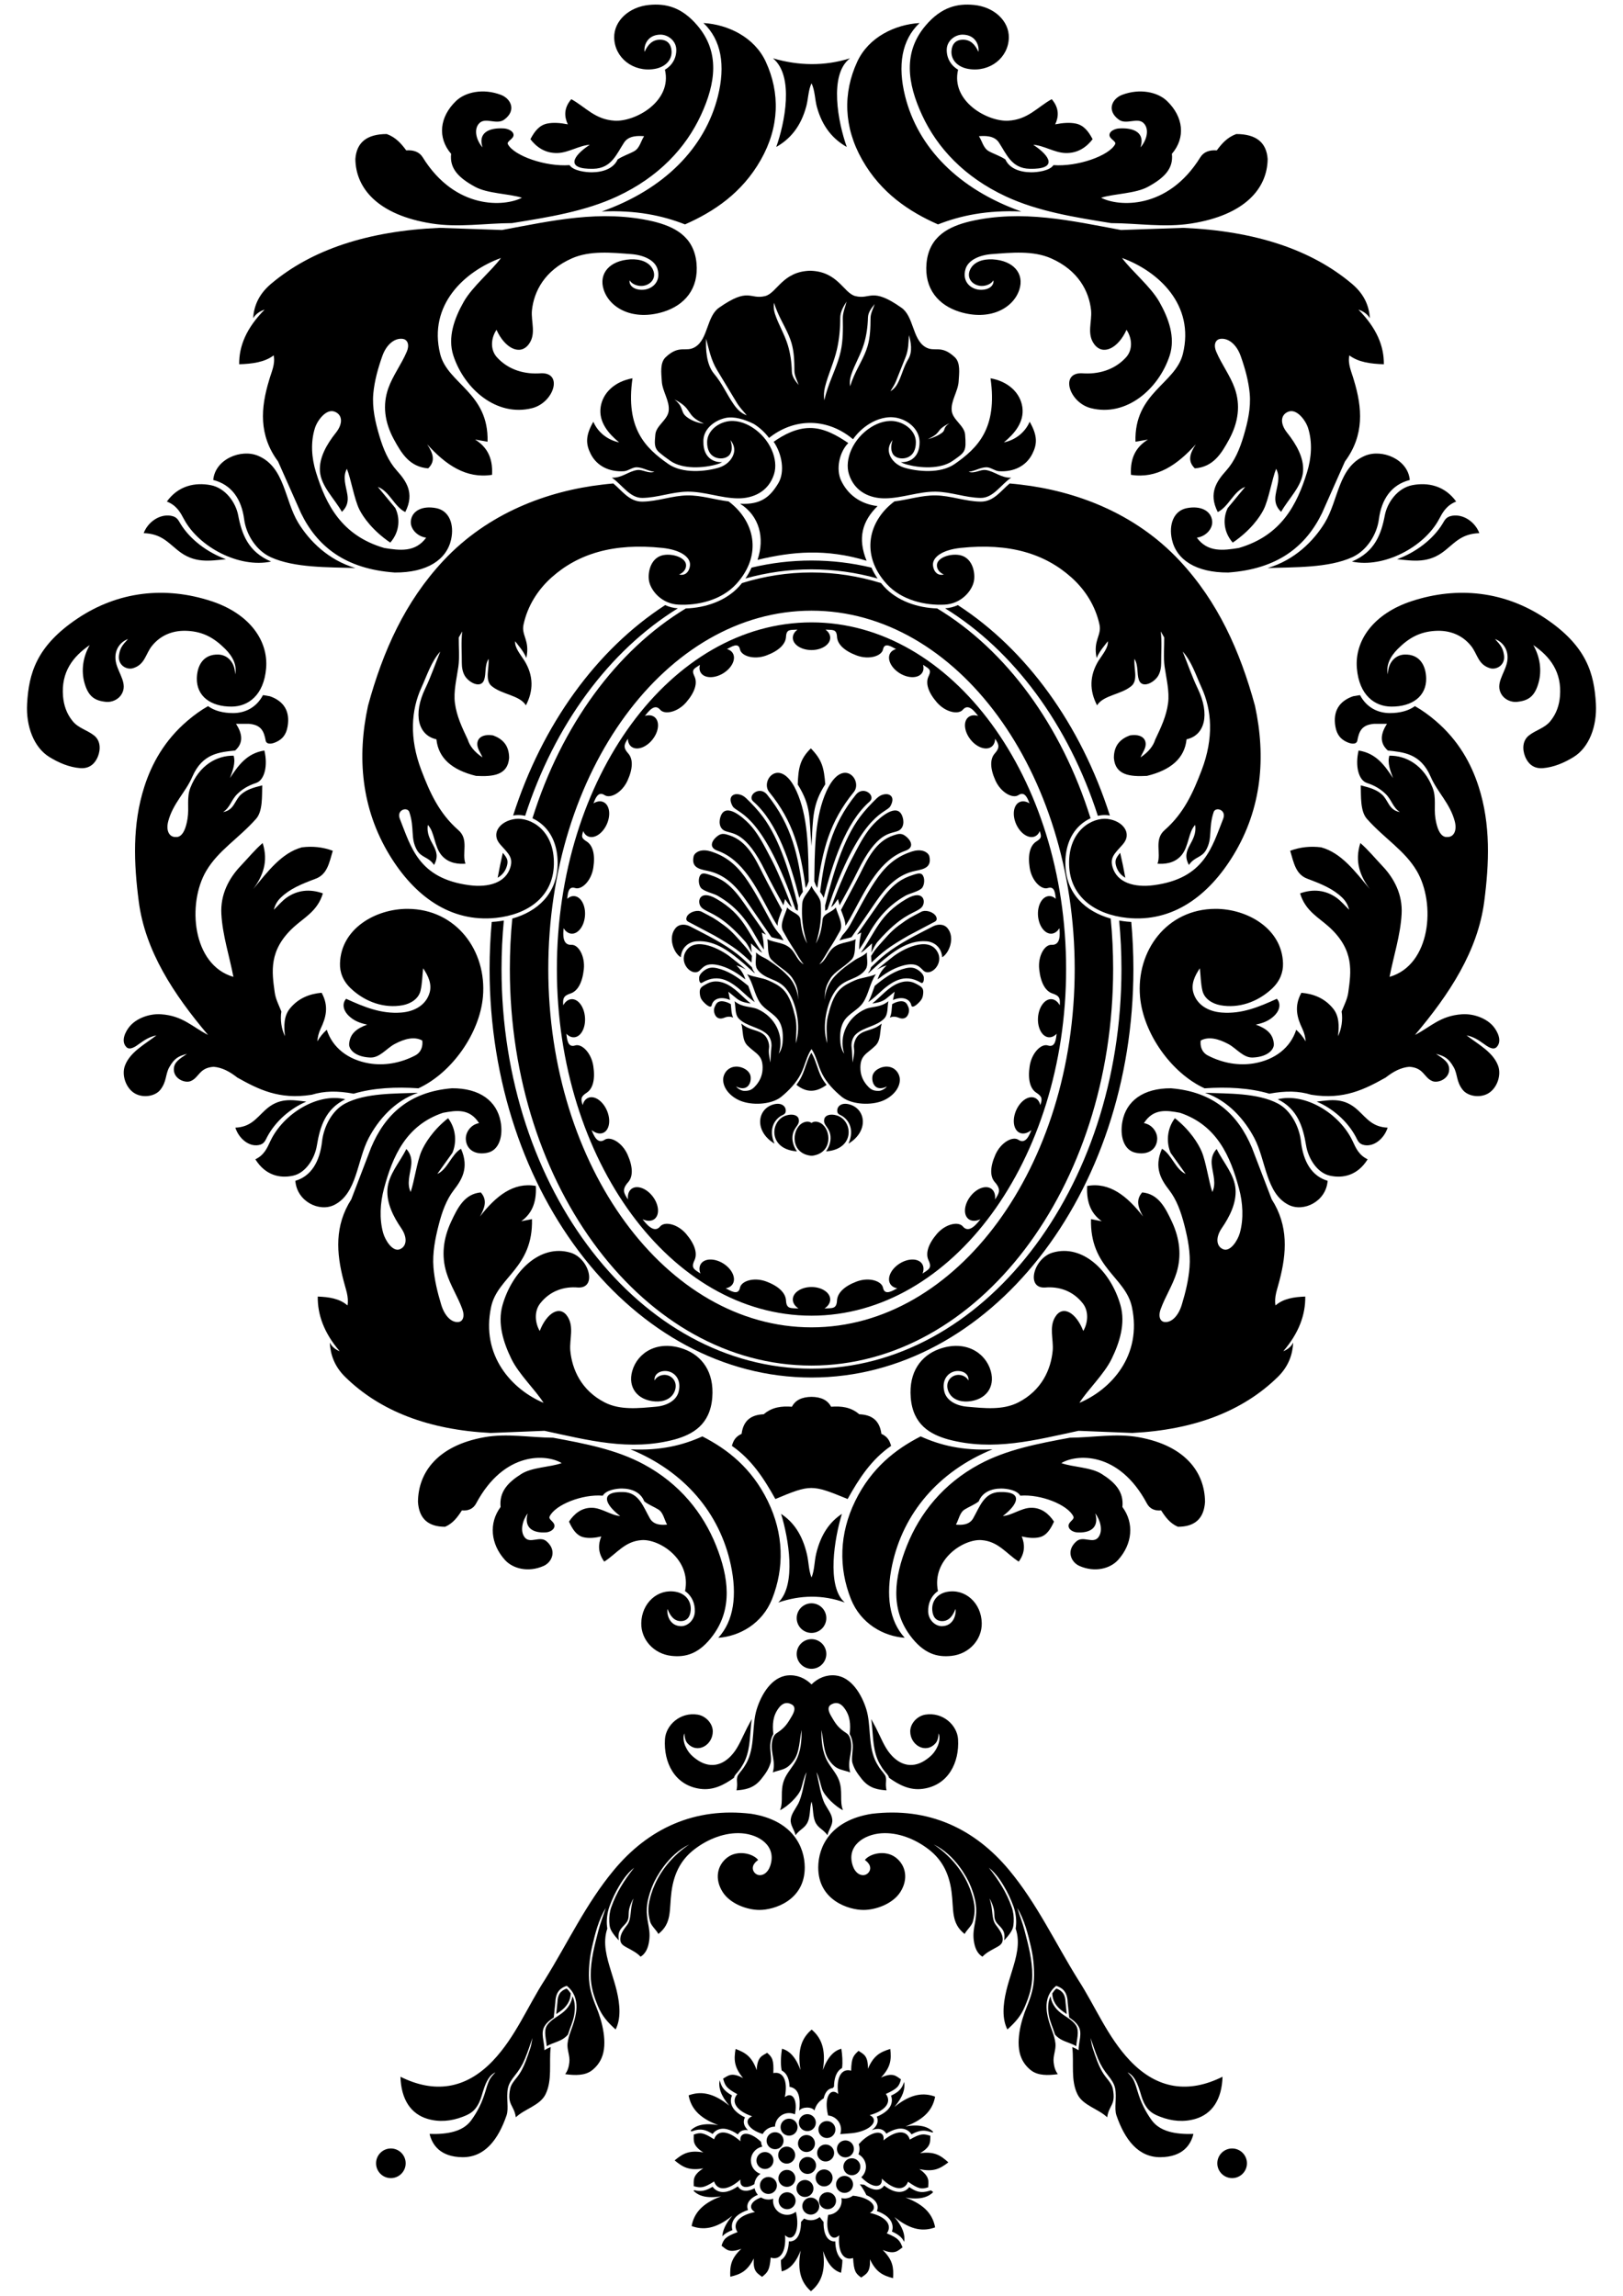 <?xml version="1.0" encoding="UTF-8" standalone="no"?>
<!-- http://steklofox.com.ua/katalog-fasady-matirovanie/?gallerytag=cvety -->
<svg
    xmlns:inkscape="http://www.inkscape.org/namespaces/inkscape"
    xmlns:rdf="http://www.w3.org/1999/02/22-rdf-syntax-ns#"
    xmlns="http://www.w3.org/2000/svg"
    xmlns:dc="http://purl.org/dc/elements/1.1/"
    xmlns:ns1="http://sozi.baierouge.fr"
    xmlns:cc="http://web.resource.org/cc/"
    xmlns:xlink="http://www.w3.org/1999/xlink"
    xmlns:sodipodi="http://sodipodi.sourceforge.net/DTD/sodipodi-0.dtd"
    style="fill:#000000"
    fill-rule="evenodd"
    viewBox="0 0 595.276 841.89"
  >
  <g
    >
    <path
        d="m303.07 593.37c0 3-2.43 5.43-5.43 5.43s-5.43-2.43-5.43-5.43c0-2.99 2.43-5.43 5.43-5.43s5.43 2.44 5.43 5.43z"
    />
    <path
        d="m303.07 606.52c0 3-2.43 5.44-5.43 5.44s-5.43-2.44-5.43-5.44 2.43-5.43 5.43-5.43 5.43 2.43 5.43 5.43z"
    />
    <path
        d="m278.06 682.04c-2.02-2.47-7.66-3.7-11.34-0.85-3.71 2.85-4.69 7.87-1.67 12.62 2.75 4.33 8.95 6.58 13.53 6.58 5.3 0 16.62-3.43 16.58-15.63-0.03-7.43-4.35-17.23-19.63-19.63-20.82-2.51-37.73 5.41-50.41 20.68-10.23 12.31-16.8 26.52-25.25 40.12-6.42 9.91-10.79 21.02-19.06 29.73-10.03 10.56-21.57 12.06-33.93 5.9 0.24 8.36 3.83 13.64 9.92 15.44 4.22 1.25 8.6 0.9 12.93-0.77 2.33-0.9 3.93-1.74 5.3-3.94 1.1-1.77 1.5-3.27 2.09-5.27 0.76-2.35 1.82-5.78 4.6-7.08-1 1.07-1.73 1.75-2.36 3.14-0.55 1.23-0.93 2.5-1.3 3.78-1.14 3.85-2.83 7.4-5.25 10.7-2.94 4.01-8.43 5.18-15.25 4.97 0.94 3.94 3.85 8.44 12.05 8.53 8.14 0.08 13.12-6.41 16.18-15.35 0.89-2.58-0.19-6.47 0.49-9.9 0.34-1.76 1.42-3.27 2.54-4.68 1.58-1.97 2.69-3.71 3.67-6.06 1.09-2.6 2.03-5.48 2.81-7.76-0.08 0.4-0.15 0.8-0.22 1.21-0.14 0.82-0.28 1.65-0.55 2.46-0.52 1.54-1.01 3.09-1.6 4.61-0.88 2.28-1.82 4.29-3.35 6.2-1.08 1.35-2.16 2.61-2.48 4.23-1.17 5.96 1.4 5.79 2.1 10.41 3.14-3.08 8.81-4.29 10.86-8.39 2.57-5.14 1.27-11.43 1.9-17.15l0.03-0.23c-0.77 0.32-1.55 0.68-2.31 1.18 0.01-3.12-1.52-6.32 0.09-8.88 0.86-1.37 2.06-2.28 3.34-3.15l0.57-5.5c0.14-4.08 2.01-5.34 4.19-6.1 5.55 4.49 3.45 11.24 1.51 16.51-0.55 1.49-1.06 3.06-1.22 4.65-0.24 2.3 0.94 4.56 0.66 6.86-0.19 1.67-0.5 2.92-1.52 4.38 3.72 0.51 7.24 0.53 9.72-1.33 1.5-1.12 2.78-2.67 3.6-4.55 2.36-5.38 0.27-13.46-1.88-18.63-1.63-3.92-2.74-7.45-2.75-11.71-0.01-3.48 0.36-6.91 1.12-10.27 1.09-4.79 2.44-10.21 5.06-14.42-0.89 2.73-1.94 5.41-2.67 8.19-1.42 5.44-2.86 10.84-2.84 16.5 0.02 4.18 1.08 7.49 2.68 11.34 1.47 3.53 3.49 5.82 6.45 8.49 1.96-3.88 1.68-8.9 0.38-14.29-0.57-2.34-1.31-4.62-2.01-6.9-1.57-5.11-3.23-10.54-1.41-15.8l-0.09-0.63c-0.3-2.37 0.04-5.14 0.84-7.38 1.01-2.81 2.18-5.25 3.59-7.61 0.71-1.17 2.55-4.39 5.51-6.71-1.96 2.45-3.46 4.6-4.85 6.92s-2.54 4.73-3.53 7.5c-0.62 1.72-0.83 3.6-0.75 5.44 0.08 1.78 0.31 2.7 1.35 4.19 0.67 0.96 1.31 1.71 2.16 2.61-0.57-3.43 0.82-4.3 2.41-6.08 1.7-1.9 0.93-3.24 1.36-5.34 0.2-0.99 0.97-3.15 1.62-3.9-1.45 3.62-0.59 7.31-2.29 9.57-1.12 1.48-2.42 3.11-2.56 4.99-0.17 2.2 1.3 2.77 3.04 3.72 1.51 0.83 3.12 1.65 4.38 3.02 1.69-1 2.83-2.98 3.19-6.11 0.27-2.28-0.02-4.06-0.44-6.26-0.34-1.78-0.55-3.56-0.47-5.29 0.07-1.89 0.53-3.8 1.09-5.6 0.38-1.22 0.83-2.42 1.36-3.58 0.79-1.74 5.06-10.46 13.16-14.33-5.47 3.63-9.96 8.71-12.61 14.58-0.52 1.14-0.97 2.31-1.34 3.51-0.54 1.74-1 3.63-1.06 5.47-0.05 1.53 0.17 3.07 0.61 4.69 0.45 1.66 2.32 3.12 3.03 4.58 5.09-3.98 3.94-8.84 4.82-15.48 0.99-7.54 4.07-12.23 8.45-15.59 4.91-3.77 11.21-6.28 17.31-5.85 6.39 0.45 12.92 4.66 10.45 11.96-0.86 2.53-2.68 3.69-4.34 3.33-1.11-0.24-2.01-1.3-2.05-2.43-0.04-1.31 0.89-2.24 1.96-3.1zm-66.66 53.36c0.01 0.12 0.01 0.25 0.02 0.38"
    />
    <path
        d="m200.53 750.34c0.56-0.32 1.14-0.59 1.73-0.83 2.34-0.96 4.3-1.39 6.05-3.41 0.69-2.33 1.81-4.56 2.25-6.95 0.43-2.39 0.46-4.93-0.6-7.12-0.16 1.13-0.53 2.23-1.12 3.22-1.34 2.25-3.14 3.31-5.23 4.72-1.17 0.79-2.25 1.62-3.02 2.83-1.3 2.07-0.21 5.1-0.06 7.54z"
    />
    <path
        d="m204.01 738.58c1.69-1.13 3.18-2.11 4.29-3.97 0.67-1.13 1-2.32 1.04-3.62-0.43-0.64-0.93-1.29-1.52-1.78-2.43 0.89-3.28 2.43-3.37 5.11l-0.44 4.26z"
    />
    <path
        d="m148.79 793.3c0 2.99-2.43 5.43-5.43 5.43s-5.43-2.44-5.43-5.43c0-3 2.43-5.44 5.43-5.44s5.43 2.44 5.43 5.44z"
    />
    <path
        d="m317.22 682.04c2.02-2.47 7.65-3.7 11.34-0.85 3.7 2.85 4.68 7.87 1.67 12.62-2.75 4.33-8.96 6.58-13.53 6.58-5.31 0-16.63-3.43-16.59-15.63 0.03-7.43 4.35-17.23 19.63-19.63 20.83-2.51 37.73 5.41 50.42 20.68 10.22 12.31 16.8 26.52 25.25 40.12 6.41 9.91 10.78 21.02 19.05 29.73 10.04 10.56 21.57 12.06 33.93 5.9-0.24 8.36-3.83 13.64-9.91 15.44-4.22 1.25-8.61 0.9-12.93-0.77-2.34-0.9-3.94-1.74-5.31-3.94-1.1-1.77-1.5-3.27-2.09-5.27-0.75-2.35-1.82-5.78-4.6-7.08 1.01 1.07 1.73 1.75 2.36 3.14 0.55 1.23 0.93 2.5 1.31 3.78 1.14 3.85 2.82 7.4 5.24 10.7 2.95 4.01 8.44 5.18 15.26 4.97-0.94 3.94-3.86 8.44-12.06 8.53-8.14 0.08-13.11-6.41-16.18-15.35-0.89-2.58 0.19-6.47-0.48-9.9-0.35-1.76-1.43-3.27-2.55-4.68-1.57-1.97-2.68-3.71-3.67-6.06-1.09-2.6-2.02-5.48-2.8-7.76 0.08 0.4 0.15 0.8 0.22 1.21 0.14 0.82 0.28 1.65 0.55 2.46 0.51 1.54 1.01 3.09 1.59 4.61 0.88 2.28 1.83 4.29 3.35 6.2 1.08 1.35 2.16 2.61 2.48 4.23 1.17 5.96-1.39 5.79-2.09 10.41-3.14-3.08-8.82-4.29-10.86-8.39-2.58-5.14-1.27-11.43-1.91-17.15l-0.02-0.23c0.77 0.32 1.54 0.68 2.31 1.18-0.02-3.12 1.52-6.32-0.1-8.88-0.86-1.37-2.05-2.28-3.34-3.15l-0.56-5.5c-0.14-4.08-2.02-5.34-4.2-6.1-5.54 4.49-3.44 11.24-1.5 16.51 0.54 1.49 1.06 3.06 1.22 4.65 0.23 2.3-0.94 4.56-0.67 6.86 0.2 1.67 0.51 2.92 1.53 4.38-3.72 0.51-7.24 0.53-9.72-1.33-1.5-1.12-2.79-2.67-3.61-4.55-2.36-5.38-0.27-13.46 1.89-18.63 1.63-3.92 2.73-7.45 2.74-11.71 0.02-3.48-0.35-6.91-1.11-10.27-1.1-4.79-2.44-10.21-5.06-14.42 0.88 2.73 1.93 5.41 2.66 8.19 1.43 5.44 2.86 10.84 2.84 16.5-0.01 4.18-1.07 7.49-2.68 11.34-1.46 3.53-3.48 5.82-6.44 8.49-1.97-3.88-1.68-8.9-0.38-14.29 0.56-2.34 1.3-4.62 2-6.9 1.57-5.11 3.24-10.54 1.41-15.8 0.03-0.21 0.07-0.42 0.09-0.63 0.3-2.37-0.04-5.14-0.84-7.38-1.01-2.81-2.17-5.25-3.59-7.61-0.7-1.17-2.54-4.39-5.5-6.71 1.96 2.45 3.45 4.6 4.84 6.92s2.55 4.73 3.54 7.5c0.61 1.72 0.83 3.6 0.74 5.44-0.08 1.78-0.31 2.7-1.35 4.19-0.67 0.96-1.31 1.71-2.16 2.61 0.57-3.43-0.81-4.3-2.41-6.08-1.69-1.9-0.92-3.24-1.36-5.34-0.2-0.99-0.97-3.15-1.62-3.9 1.45 3.62 0.6 7.31 2.3 9.57 1.11 1.48 2.41 3.11 2.56 4.99 0.16 2.2-1.3 2.77-3.05 3.72-1.51 0.83-3.11 1.65-4.37 3.02-1.7-1-2.83-2.98-3.2-6.11-0.27-2.28 0.03-4.06 0.45-6.26 0.34-1.78 0.54-3.56 0.47-5.29-0.08-1.89-0.53-3.8-1.09-5.6-0.38-1.22-0.84-2.42-1.36-3.58-0.79-1.74-5.07-10.46-13.17-14.33 5.47 3.63 9.96 8.71 12.62 14.58 0.52 1.14 0.96 2.31 1.33 3.51 0.55 1.74 1.01 3.63 1.07 5.47 0.05 1.53-0.17 3.07-0.62 4.69-0.45 1.66-2.31 3.12-3.03 4.58-5.08-3.98-3.93-8.84-4.81-15.48-0.99-7.54-4.07-12.23-8.45-15.59-4.92-3.77-11.21-6.28-17.32-5.85-6.39 0.45-12.91 4.66-10.44 11.96 0.85 2.53 2.68 3.69 4.33 3.33 1.11-0.24 2.02-1.3 2.05-2.43 0.04-1.31-0.89-2.24-1.95-3.1zm66.65 53.36c0 0.12-0.01 0.25-0.01 0.38"
    />
    <path
        d="m394.74 750.34c-0.55-0.32-1.13-0.59-1.73-0.83-2.34-0.96-4.3-1.39-6.05-3.41-0.68-2.33-1.81-4.56-2.24-6.95-0.44-2.39-0.46-4.93 0.6-7.12 0.15 1.13 0.52 2.23 1.12 3.22 1.34 2.25 3.14 3.31 5.23 4.72 1.17 0.79 2.25 1.62 3.01 2.83 1.3 2.07 0.22 5.1 0.06 7.54z"
    />
    <path
        d="m391.26 738.58c-1.69-1.13-3.18-2.11-4.29-3.97-0.67-1.13-1-2.32-1.03-3.62 0.43-0.64 0.92-1.29 1.51-1.78 2.43 0.89 3.28 2.43 3.37 5.11l0.44 4.26z"
    />
    <path
        d="m457.35 793.3c0 2.99-2.44 5.43-5.43 5.43-3 0-5.44-2.44-5.44-5.43 0-3 2.44-5.44 5.44-5.44 2.99 0 5.43 2.44 5.43 5.44z"
    />
    <path
        d="m251.38 640.34c-0.52-1.13-1.02-3.35-0.35-4.71 0.03 1.39 0.35 2.78 1.11 3.63 3.66 4.1 9.33 0.63 9.29-4.38-0.02-2.91-2.6-5.66-5.58-6.12-6.47-1.01-11.64 3.94-11.96 9.02-0.54 8.5 3.52 16.9 12.9 18.19 4.79 0.66 8.81-1.44 12.43-4.06 0.14-0.86 0.88-1.5 1.37-2.11 0.43-0.54 0.88-1.09 1.18-1.56 0.59-0.92 1.14-1.86 1.57-2.87 1.99-4.65 1.68-10.08 2.38-14.97l-1.72 3.23c-1.92 3.79-3.08 6.89-5.13 9.39-3.97 4.86-8.87 5.43-13.4 2.16-1.99-1.44-3.05-2.61-4.09-4.84zm46.26 20.31c-0.81 2.7-0.28 5.77-1.72 8.11-1.06 1.75-2.71 2.26-4.14 4.21-0.42-2.03-1.95-3.63-1.77-5.69 0.19-2.09 1.67-3.82 2.67-5.68 1.58-2.93 2.2-7.88 3.15-11.74-1.02 1.86-1.45 4.39-2.05 6.18-0.88 2.64-5.11 6.59-7.67 7.76 1.36-3.48-0.14-6.96 1.52-11.17 0.97-2.47 2.92-4.45 4.19-6.78 1.92-3.49 2.2-7.48 2.2-11.46-0.83 3.81-0.72 8-2.77 10.98-0.77 1.13-1.67 2.17-2.86 2.87-1.51 0.89-3.27 1.06-4.95 1.72 0.55-1.9 0.43-3.7 0.09-5.59-0.31-1.79-0.66-3.65-0.38-5.44 0.18-1.18 0.52-2.61 1.72-3.39 2.43-1.59 3.52-2.79 4.95-5.21 0.84-1.41 2.7-4.11 0.57-5.3-1.92-1.08-3.47-0.37-4.68 1.19-2.29 2.96-2.45 6.08-2.08 9.67-0.58 1.08-0.82 1.86-1.03 3.08-0.42 2.56 0.57 5.77 0 7.59-0.73 2.37-1.88 3.9-3.4 5.83-2.84 3.58-6.16 3.89-9.06 4.15 0.54-2.9-0.13-3.22 0.3-5.03 0.19-0.81 1.66-2.28 2.36-3.37 0.6-0.92 1.15-1.86 1.58-2.86 2.5-5.79 1.41-12.78 3.15-18.43 1.64-5.37 5.43-11.88 11.35-12.46 3.35-0.32 6.38 0.95 8.76 3.29 2.38-2.34 5.41-3.61 8.76-3.29 5.91 0.58 9.7 7.09 11.35 12.46 1.73 5.65 0.64 12.64 3.14 18.43 0.44 1 0.99 1.94 1.58 2.86 0.71 1.09 2.18 2.56 2.37 3.37 0.42 1.81-0.24 2.13 0.29 5.03-2.89-0.26-6.22-0.57-9.05-4.15-1.52-1.93-2.67-3.46-3.41-5.83-0.57-1.82 0.43-5.03 0-7.59-0.2-1.22-0.45-2-1.02-3.08 0.37-3.59 0.2-6.71-2.09-9.67-1.21-1.56-2.75-2.27-4.68-1.19-2.12 1.19-0.26 3.89 0.57 5.3 1.43 2.42 2.52 3.62 4.96 5.21 1.2 0.78 1.53 2.21 1.71 3.39 0.28 1.79-0.06 3.65-0.38 5.44-0.33 1.89-0.46 3.69 0.1 5.59-1.68-0.66-3.44-0.83-4.96-1.72-1.18-0.7-2.08-1.74-2.86-2.87-2.05-2.98-1.93-7.17-2.76-10.98 0 3.98 0.28 7.97 2.19 11.46 1.28 2.33 3.22 4.31 4.19 6.78 1.66 4.21 0.16 7.69 1.53 11.17-2.56-1.17-6.79-5.12-7.67-7.76-0.6-1.79-1.04-4.32-2.05-6.18 0.95 3.86 1.57 8.81 3.14 11.74 1 1.86 2.48 3.59 2.67 5.68 0.19 2.06-1.35 3.66-1.76 5.69-1.43-1.95-3.08-2.46-4.15-4.21-1.43-2.34-0.9-5.41-1.71-8.11zm46.26-20.31c0.52-1.13 1.02-3.35 0.35-4.71-0.04 1.39-0.35 2.78-1.11 3.63-3.66 4.1-9.33 0.63-9.29-4.38 0.02-2.91 2.59-5.66 5.58-6.12 6.47-1.01 11.64 3.94 11.96 9.02 0.53 8.5-3.53 16.9-12.91 18.19-4.79 0.66-8.8-1.44-12.42-4.06-0.15-0.86-0.89-1.5-1.38-2.11-0.42-0.54-0.87-1.09-1.17-1.56-0.59-0.92-1.14-1.86-1.57-2.87-2-4.65-1.69-10.08-2.38-14.97l1.72 3.23c1.91 3.79 3.07 6.89 5.12 9.39 3.98 4.86 8.87 5.43 13.41 2.16 1.99-1.44 3.05-2.61 4.09-4.84z"
    />
    <path
        d="m297.64 228.23c51.56 0 93.38 56.92 93.38 127.12 0 70.19-41.82 127.12-93.38 127.12-51.57 0-93.39-56.93-93.39-127.12 0-70.2 41.82-127.12 93.39-127.12zm65.66-89.51c2.63 18.38-4.73 25.55-13.1 31.4-5.33 3.73-13.85 2.75-18.38 1.42-4.16-1.21-6.02-4.57-5.84-6.86 0.09-1.16 0.56-2.29 1.42-3.32-0.61 1.74-0.77 3.59 0.04 5.05 0.86 1.55 3.23 2.1 5.16 1.42 2.36-0.82 3.36-3.01 3.32-5.76-0.06-3.74-3.38-6.67-7.18-7.49-3.13-0.68-6.48 0.33-9.23 2.05-6.71 4.2-9.85 11.91-8.13 17.28 2.1 6.58 7.9 8.89 13.26 8.84 6.26-0.07 12.33-2.53 18.54-2.45 5.6 0.07 10.96 2.22 16.49 2.29 4.68 0.06 7.47-4.95 11.2-7.42-3.69 0.16-6.1-2.35-9.31-2.8-2.09-0.29-4.17 1.48-6.31 0.59 1.97-0.04 4.25-1.58 6.51-1.61 1.58-0.03 3.11 1.36 4.69 1.45 5.3 0.33 9.9-1.87 12.15-6.31 1.8-3.53 2.05-6.62-0.94-11.83-1.73 3.98-5.28 6.7-9.47 7.57 3.78-3.09 7.59-7.43 6.78-12.94-0.77-5.26-5.14-9.39-11.67-10.57zm-65.66 186.12c-0.9 2.41-3.27 3.8-3.42 6.74-0.24 4.8 0.04 8.62 1.8 14.42-1.35-2.55-2.02-4.66-2.43-8.71-0.25-2.39-3.36-2.55-4.86-4.53-0.69 2.59-2.92 6.14-1.53 8.68 1.51 2.72 2.26 4 3.96 6.62 1.1 1.7 2.16 3.86 3.62 5.57-2.07-1.14-2.78-3.44-4.19-5.15-2.56-3.08-6.25-2.58-9.15-4.05 0.44 2.35-0.16 5.79 1.52 7.49 3 3 6.15 4.31 7.78 6.96 1.56 2.54 2.2 4.29 1.94 8.66 0.21-2.57-0.58-5.02-1.82-7.19-1.9-3.31-6.2-6.33-9.04-8.24-1.51-1.02-2.8-1.26-4.53-2.82 0.18 1.85-0.58 4.41 0.38 6.01 1.07 1.78 3.18 2.89 5.1 3.67 2.19 0.88 3.97 1.77 5.39 3.43 2.27 2.66 3.49 6.28 4.14 9.72 0.65 3.43 0.64 7.13-0.43 10.48 0.13-3.24 0.54-6.71-0.24-9.86-0.83-3.4-1.88-7.31-4.33-9.82-1.52-1.55-3.47-2.49-5.48-3.38-2.48-1.1-5.07-1.1-7.82-2.29 2.31 3.35 2.62 7.31 4.77 10.48 1.79 2.64 5.22 3.92 6.91 6.63 1.28 2.05 1.5 4.39 1.43 6.81-0.05 1.7-0.29 3.54-1.48 5.24 2.14-6.62-1.31-13.49-7.72-16.34-2.5-1.11-5.54-0.51-8.48-2.91 0.45 2.16 0.03 4.82 1.57 6.39 2.77 2.81 7.28 3.02 10.25 5.62 1.36 1.19 1.91 3.21 1.67 5-0.25 1.77-0.21 3.7-0.34 5.48-0.32-1.78-0.79-3.55-0.52-5.33 0.21-1.46-0.5-3.65-1.67-4.72-2.32-2.14-5.31-1.54-8.48-4.24 0.7 2.73 0.24 6.06 2.24 8.05 3.14 3.12 5.86 3.48 5.53 8.91-0.15 2.35-1.19 4.5-2.91 6.24-0.94 0.95-1.86 1.52-3.81 1.48-1.09-0.02-2.54-0.94-2.96-1.62 0.84 0.48 2.2 0.85 3.24 0.52 1.75-0.55 2.29-2.64 2.06-4.22-0.32-2.17-3.08-3.71-5.46-3.58-3.11 0.17-4.71 2.84-4.6 5.04 0.17 3.64 3.59 6.63 7.05 7.76 4.67 1.54 11.11 0.86 14.29-1.76 2.78-2.27 5.46-5.08 7.1-8.29 1.61-3.13 2.16-6.62 3.96-9.19 1.79 2.57 2.34 6.06 3.95 9.19 1.65 3.21 4.33 6.02 7.1 8.29 3.19 2.62 9.62 3.3 14.3 1.76 3.45-1.13 6.87-4.12 7.05-7.76 0.1-2.2-1.5-4.87-4.6-5.04-2.38-0.13-5.14 1.41-5.46 3.58-0.23 1.58 0.31 3.67 2.05 4.22 1.05 0.33 2.4-0.04 3.24-0.52-0.41 0.68-1.86 1.6-2.95 1.62-1.95 0.04-2.88-0.53-3.81-1.48-1.73-1.74-2.77-3.89-2.91-6.24-0.33-5.43 2.39-5.79 5.53-8.91 2-1.99 1.54-5.32 2.24-8.05-3.18 2.7-6.17 2.1-8.48 4.24-1.17 1.07-1.89 3.26-1.67 4.72 0.26 1.78-0.21 3.55-0.53 5.33-0.12-1.78-0.09-3.71-0.33-5.48-0.25-1.79 0.31-3.81 1.67-5 2.97-2.6 7.47-2.81 10.24-5.62 1.55-1.57 1.13-4.23 1.57-6.39-2.93 2.4-5.98 1.8-8.48 2.91-6.4 2.85-9.85 9.72-7.72 16.34-1.19-1.7-1.42-3.54-1.47-5.24-0.07-2.42 0.15-4.76 1.43-6.81 1.69-2.71 5.12-3.99 6.91-6.63 2.15-3.17 2.46-7.13 4.76-10.48-2.75 1.19-5.33 1.19-7.81 2.29-2.02 0.89-3.97 1.83-5.48 3.38-2.45 2.51-3.51 6.42-4.34 9.82-0.77 3.15-0.36 6.62-0.24 9.86-1.06-3.35-1.07-7.05-0.43-10.48 0.65-3.44 1.88-7.06 4.15-9.72 1.41-1.66 3.2-2.55 5.38-3.43 1.92-0.78 4.04-1.89 5.1-3.67 0.96-1.6 0.21-4.16 0.38-6.01-1.73 1.56-3.01 1.8-4.52 2.82-2.85 1.91-7.14 4.93-9.04 8.24-1.25 2.17-2.03 4.62-1.83 7.19-0.26-4.37 0.39-6.12 1.95-8.66 1.62-2.65 4.77-3.96 7.77-6.96 1.69-1.7 1.08-5.14 1.53-7.49-2.91 1.47-6.6 0.97-9.15 4.05-1.41 1.71-2.13 4.01-4.19 5.15 1.46-1.71 2.52-3.87 3.62-5.57 1.69-2.62 2.45-3.9 3.95-6.62 1.4-2.54-0.84-6.09-1.52-8.68-1.51 1.98-4.62 2.14-4.86 4.53-0.41 4.05-1.09 6.16-2.43 8.71 1.75-5.8 2.03-9.62 1.79-14.42-0.14-2.94-2.51-4.33-3.41-6.74zm-5.52 72.98c3.68 2.95 7.2 2.82 11.04 0.02-0.8-1.04-1.33-1.77-1.93-2.94-1.4-2.78-2.05-6.27-3.65-8.87-1.6 2.6-2.25 6.09-3.65 8.87-0.52 1.02-1.13 2-1.81 2.92zm-8.6 7.23c-5.89 1.78-6.86 9.87 0.56 14.33-1.85-4.17-0.92-7.77 1.9-9.87 1.1-0.81 2.29-0.73 2.22-2.33-0.08-1.72-1.83-3-4.68-2.13zm4.82 4c-5.9 1.78-6.83 12.4 3.98 13.17-1.92-2.63-1.92-5.37-1.36-6.97 0.85-2.4 2.39-2.8 1.99-4.84-0.28-1.44-2.21-2.09-4.61-1.36zm23.41-4c5.9 1.78 6.87 9.87-0.55 14.33 1.85-4.17 0.92-7.77-1.91-9.87-1.09-0.81-2.29-0.73-2.21-2.33 0.07-1.72 1.82-3 4.67-2.13zm-4.81 4c5.89 1.78 6.83 12.4-3.98 13.17 1.91-2.63 1.91-5.37 1.35-6.97-0.84-2.4-2.39-2.8-1.99-4.84 0.29-1.44 2.21-2.09 4.62-1.36zm-6.57 2.51c4.22 1.53 5.38 10.12-1.07 11.97-1.13 0.32-1.58 0.37-2.61 0.17-7.25-1.4-6.15-10.56-1.79-12.14 1.15-0.42 2.09-0.25 2.74 0.24 0.64-0.49 1.58-0.66 2.73-0.24zm0.42-84.51c0.52 0.72 0.99 1.41 1.32 2.21 3.19-12.38 7.89-27.51 16.86-35.33 2.39-2.07-2.05-5.85-4.9-2.71-9.36 11.48-11.61 22.89-13.28 35.83zm-8.2-39.37c0.21-6.04 0.81-9.31 4.81-13.25 4.18 4.29 4.79 7.15 5.29 13.17-4.7 7.32-4.51 12.23-5.05 22.65-0.96-10.46 0.05-14.37-5.05-22.57zm-145.93 12.62c4.09 10.26 6.8 21.82 25.4 24.3 7.18 0.96 13.49-0.92 15.15-6.62 1.03-3.54-0.69-4.91-3.71-8.29-3.71-4.15 0.03-8.74 5.61-9.39 5.29-0.61 14.34 3.95 14.04 16.73-0.28 12.01-9.79 18.38-21.3 19.57-16.71 1.72-29.9-8.1-38.98-23.04-10.36-17.05-11.99-35.87-7.89-54.76 5.49-20.12 13.6-38.16 27.62-53.17 16.42-17.58 38.26-25.6 58.38-27.93 1.13-0.14 2.47-0.28 3.97-0.41 3.27 2.72 5.88 6.73 10.68 6.66 5.61-0.07 10.93-2.21 16.49-2.28 5.06-0.07 10.03 1.57 15.11 2.2 9.41 7.01 12.67 19.46 2.83 30.28-5.45 5.99-14.28 7.97-21.31 7.57-5.97-0.34-9.85-4.89-10.65-8.44-0.58-2.64 0.13-7.63 3.87-9.31 3.22-1.45 9.43 0.04 9.66 3.15 0.13 1.77-1.27 3.06-2.56 3.56 3.07 0.73 4.07-2.26 4.02-3.75-0.09-2.84-3.7-5.31-10.1-6-17.99-1.92-30.96 2.15-40.63 10.77-5.16 4.6-8.86 10.52-10.33 17.28-0.91 4.13 2.42 5.68 1.02 12.31-1.17-2.76-2.85-4.42-4.1-6.15-0.24 2.41 1.95 4.83 3.47 7.25 3.27 5.42 3.3 10.84 0.47 16.26-2.32-3.78-8.85-3.9-12.62-7.11-2.54-2.16-0.74-6.62-1.1-9.94-1.47 2.52-0.82 5.34-1.58 7.66-1.09 3.29-5.32 1.24-6.95-1.19-0.96-1.44-1.27-3.31-1.26-5.05 0.03-3.77-0.3-7.72 0.16-11.47l-1.28 2.23c-0.04 3.55 0.34 7.19-0.14 10.66-0.61 4.38-1.84 9.13-1.26 13.42 0.66 4.83 2.55 8.78 4.73 13.41 0.68 2.23 2.37 4.45 5.37 6.47-0.64-1.63-1.91-3.14-1.9-4.89 0.02-2.43 2.24-3.76 5.84-3.16 3.41 1.28 5.8 3.56 5.84 8.21-0.49 6.43-5.96 6.95-12.15 6.62-8.71-2.12-13.8-6.44-14.52-13.41-6.7-1.47-8.67-9.12-4.1-18.62 2.12-4.4 3.68-9.05 5.52-13.57-3.28 3.64-4.82 8.62-6.94 13.26-3.69 8.09-4.55 18.38 0 30.29 3.05 7.99 6.43 15.7 13.57 21.94 3.97 3.46 1.2 8.37 2.6 12.31-2.16 0.14-6.12 0.12-8.83-3.16-2.67-3.23-2.47-8.52-4.97-11.05-0.95 6.5 5.6 8.66 2.28 14.68-2.02-3.05-4.68-2.6-6.31-5.52-2.44-4.38-0.76-7.88-2.76-13.89-0.67-2.03-4.83-0.88-3.47 2.52zm301.96 0c-4.1 10.26-6.81 21.82-25.41 24.3-7.18 0.96-13.49-0.92-15.15-6.62-1.03-3.54 0.7-4.91 3.71-8.29 3.71-4.15-0.03-8.74-5.6-9.39-5.3-0.61-14.35 3.95-14.05 16.73 0.29 12.01 9.8 18.38 21.31 19.57 16.71 1.72 29.89-8.1 38.97-23.04 10.37-17.05 11.99-35.87 7.89-54.76-5.49-20.12-13.59-38.16-27.61-53.17-16.42-17.58-38.27-25.6-58.39-27.93-1.13-0.14-2.47-0.28-3.97-0.41-3.26 2.72-5.88 6.73-10.67 6.66-5.62-0.07-10.94-2.21-16.49-2.28-5.07-0.07-10.03 1.57-15.11 2.2-9.42 7.01-12.68 19.46-2.83 30.28 5.45 5.99 14.27 7.97 21.3 7.57 5.98-0.34 9.86-4.89 10.65-8.44 0.59-2.64-0.12-7.63-3.86-9.31-3.22-1.45-9.44 0.04-9.67 3.15-0.13 1.77 1.28 3.06 2.56 3.56-3.07 0.73-4.06-2.26-4.02-3.75 0.09-2.84 3.71-5.31 10.1-6 18-1.92 30.97 2.15 40.63 10.77 5.16 4.6 8.86 10.52 10.34 17.28 0.9 4.13-2.42 5.68-1.03 12.31 1.17-2.76 2.86-4.42 4.1-6.15 0.24 2.41-1.94 4.83-3.47 7.25-3.27 5.42-3.3 10.84-0.47 16.26 2.32-3.78 8.86-3.9 12.62-7.11 2.54-2.16 0.74-6.62 1.11-9.94 1.47 2.52 0.81 5.34 1.58 7.66 1.09 3.29 5.32 1.24 6.94-1.19 0.96-1.44 1.27-3.31 1.26-5.05-0.03-3.77 0.3-7.72-0.15-11.47l1.27 2.23c0.04 3.55-0.34 7.19 0.14 10.66 0.61 4.38 1.85 9.13 1.27 13.42-0.66 4.83-2.55 8.78-4.74 13.41-0.68 2.23-2.37 4.45-5.36 6.47 0.63-1.63 1.9-3.14 1.89-4.89-0.01-2.43-2.23-3.76-5.84-3.16-3.4 1.28-5.8 3.56-5.83 8.21 0.48 6.43 5.96 6.95 12.14 6.62 8.72-2.12 13.81-6.44 14.52-13.41 6.71-1.47 8.67-9.12 4.1-18.62-2.11-4.4-3.68-9.05-5.52-13.57 3.29 3.64 4.83 8.62 6.94 13.26 3.7 8.09 4.56 18.38 0 30.29-3.05 7.99-6.43 15.7-13.57 21.94-3.96 3.46-1.19 8.37-2.6 12.31 2.17 0.14 6.12 0.12 8.84-3.16 2.67-3.23 2.47-8.52 4.97-11.05 0.94 6.5-5.6 8.66-2.29 14.68 2.03-3.05 4.68-2.6 6.31-5.52 2.44-4.38 0.77-7.88 2.76-13.89 0.68-2.03 4.83-0.88 3.48 2.52zm-216.64-161.58c-2.63 18.38 4.72 25.55 13.1 31.4 5.33 3.73 13.85 2.75 18.38 1.42 4.15-1.21 6.02-4.57 5.84-6.86-0.09-1.16-0.57-2.29-1.42-3.32 0.6 1.74 0.77 3.59-0.04 5.05-0.87 1.55-3.24 2.1-5.17 1.42-2.36-0.82-3.36-3.01-3.31-5.76 0.06-3.74 3.38-6.67 7.18-7.49 3.13-0.68 6.47 0.33 9.23 2.05 6.7 4.2 9.84 11.91 8.12 17.28-2.1 6.58-7.9 8.89-13.25 8.84-6.26-0.07-12.34-2.53-18.54-2.45-5.6 0.07-10.96 2.22-16.49 2.29-4.69 0.06-7.47-4.95-11.21-7.42 3.7 0.16 6.1-2.35 9.31-2.8 2.1-0.29 4.17 1.48 6.32 0.59-1.98-0.04-4.25-1.58-6.51-1.61-1.58-0.03-3.12 1.36-4.7 1.45-5.3 0.33-9.89-1.87-12.15-6.31-1.79-3.53-2.05-6.62 0.95-11.83 1.73 3.98 5.28 6.7 9.47 7.57-3.79-3.09-7.6-7.43-6.79-12.94 0.78-5.26 5.15-9.39 11.68-10.57zm66.68 184.48l0.44 1.16c0.17 0.45 0.41 0.86 0.67 1.26 1.91-14.04 4.51-24.3 13.37-35.16 3.32-4.07-3.42-12.5-9.18-1.99-0.6 1.09-1.11 2.23-1.56 3.39-3.69 9.48-3.57 21-3.74 31.34zm28.57 45.03c-0.22 1.68-0.13 3.41-0.86 4.93 0.92-0.4 1.97-0.48 3.25 0.05 1.81 0.75 3.04 0 3.54-1.43 0.48-1.38 0.21-2.23-0.44-3.43-1.08-1.98-3.94-1.08-5.49-0.12zm-7.31-0.22c1.79-0.32 3.56-0.53 5.24-1.91l2.98-2.43-0.63 3.05c0.8-0.35 1.67-0.61 2.54-0.68 1.65-0.14 3.33 0.42 4.03 2.03 0.11 0.27 0.13 0.65 0.31 0.9 0.41 0.58 1.74-0.37 2.72-1.41 0.78-0.82 1.24-1.48 1.41-2.58 0.4-2.57-0.31-2.99-2.12-4-1.36-0.76-3.4-1.74-6.75-0.48-3.78 1.41-6.54 4.96-9.73 7.51zm0.92-6.5c-0.77 1.99-1.36 4.08-2.4 5.98 1.22-0.88 2.44-1.86 3.71-3.05 4.74-4.43 9.43-7.79 15.63-4.07 0.83 0.5 1.16-0.81 1.05-1.95-0.12-1.39-1.93-2.77-3.14-3.26-1.4-0.57-2.95-0.32-4.78 0.26-3.83 1.19-7.01 3.56-10.07 6.09zm0.83-5.95c1.13-0.64 2.29-1.21 3.52-1.53-1.66 1.53-2.76 3.27-3.3 5.13 2.6-2.03 5.34-3.85 8.66-4.89 1.29-0.41 3-0.79 4.53-0.58 1.76 0.24 2.52 1.19 3.71 2.33 2.6 2.17 7.65-2.71 4.92-7.17-3.51-5.75-12.94-0.58-16.21 1.99-1.97 1.55-3.95 3.08-5.83 4.72zm-2.19-0.86c-0.1 0.44-0.27 0.87-0.52 1.3-0.18 0.29-0.37 0.56-0.58 0.82l0.3-0.08 3.45-3.11c4.93-4.17 10.56-8.98 17.68-8.45 2.62 0.19 5.47 1.99 5.76 5.85 2.59-1.49 4.8-7.21 1.97-10.64-1.38-1.67-3.66-1.56-5.39-0.66-5.95 3.09-12.06 6.02-17.37 10.19-1.87 1.47-3.58 3.13-5.3 4.78zm0.02-4.15c0.03 0.8 0.13 1.61 0.15 2.41 4.37-4.09 6.03-5.52 13.65-9.92 2.95-1.56 5.9-3.11 8.84-4.67 0.4-0.21 0.92-0.4 1.21-0.77 0.45-0.55 0.08-1.51-0.32-1.98-1.19-1.42-3.79-2.02-5.17-1.24-4.24 2.26-4.09 2-8.2 4.99-2.9 2.12-5.1 4.85-7.48 7.51-0.51 0.57-0.97 1.11-1.42 1.75-0.43 0.62-0.84 1.28-1.26 1.92zm-3.8-1.16c0.52-0.3 1.04-0.65 1.55-1.11l2.61-2.34-0.26 3.4c0.66-1.4 1.5-3.08 2.36-4.07 1.1-1.25 2.13-2.36 3.1-3.33 7.08-7.1 10.85-7.23 12.82-9.05 1.99-1.83 1.1-7.07-5.42-3.26-10.02 5.86-11.2 12.04-16.76 19.76zm-1.37-6.64l1.55-0.78-0.52 2.72c-0.21 1.11-0.2 2.34-0.27 3.55 0.96-1.35 1.93-2.9 2.99-4.82 3.64-6.57 7.59-11.28 14.02-14.96 1.42-0.82 5.28-1.65 6.19-2.98 0.86-1.25 0.99-3.79-0.13-4.84-0.83-0.76-2.63 0.01-3.52 0.29-1.65 0.52-3.48 1.3-5.4 2.68-2.88 2.13-5.14 5.09-7.17 8.05l-7.74 11.09zm-5.38 0.25c-0.36 0.63-0.72 1.25-1.08 1.87 0.24-0.08 0.49-0.17 0.75-0.24 1.2-0.36 2.51-0.57 3.71-0.98 2.9-4.12 7.71-11.19 9.07-13.16 3.41-4.93 7.29-9.23 13.13-10.85 2.99-0.83 7.46-0.77 6.33-5.64-0.32-1.1-1.56-1.85-2.76-2.08-1.85-0.36-3.76 0.38-4.2 0.53-5.94 2.02-9.68 5.82-13.01 10.83-3.5 5.27-6.01 10.42-9.05 15.82-0.78 1.4-1.78 2.7-2.89 3.9zm-0.5-9.32c0.67 1.88 1.62 3.87 1.64 5.83 1.18-1.75 2.17-3.63 3.39-5.9 4.32-7.98 9.36-18.38 18.59-21.63 3.72-1.31 1.77-4.23-0.2-5.57-1.45-0.99-2.59-0.59-4.13-0.09-6.5 2.12-9.5 8.53-12.43 14.41-0.98 1.96-2.04 3.88-3.06 5.82-1.08 2.05-2.61 4.95-3.8 7.13zm-3.59-1c1.01-0.74 1.73-1.99 2.48-2.98l0.6 2.28c2.27-4.12 4.56-8.27 6.62-12.47 7.16-14.63 11.94-13.63 14.78-14.79 2.24-0.92 2.38-3.67 1.48-5.71-1.99-4.56-7.97 0.66-10.33 3.13-1.44 1.49-2.65 3.2-3.76 4.97-0.96 1.53-1.79 3.07-2.64 4.67-1.35 2.54-2.67 5.03-3.84 7.66-0.21 0.48-0.43 0.96-0.64 1.45-1.71 3.87-3.33 7.8-4.75 11.79zm-2.19 1.31c0.27-0.17 0.55-0.33 0.82-0.48l2.13-6.1c11.36-29.99 19.48-29.14 20.95-31.78 1.93-3.46-0.28-4.64-2.03-4.38-1.31 0.19-2.2 0.76-2.96 1.49-2.12 2.03-4.38 4.44-6.13 6.79-6.26 8.41-10 21.14-12.82 32.55 0.02 0.65 0.04 1.29 0.04 1.91zm-8.19-6.94c-0.52 0.72-0.98 1.41-1.31 2.21-3.2-12.38-7.89-27.51-16.87-35.33-2.39-2.07 2.06-5.85 4.91-2.71 9.36 11.48 11.6 22.89 13.27 35.83zm2.13-3.85l-0.44 1.16c-0.16 0.45-0.4 0.86-0.67 1.26-1.91-14.04-4.5-24.3-13.36-35.16-3.33-4.07 3.41-12.5 9.18-1.99 0.59 1.09 1.1 2.23 1.55 3.39 3.69 9.48 3.57 21 3.74 31.34zm-28.57 45.03c0.22 1.68 0.13 3.41 0.86 4.93-0.92-0.4-1.96-0.48-3.25 0.05-1.81 0.75-3.04 0-3.54-1.43-0.48-1.38-0.21-2.23 0.45-3.43 1.07-1.98 3.93-1.08 5.48-0.12zm7.32-0.22c-1.8-0.32-3.57-0.53-5.25-1.91l-2.98-2.43 0.63 3.05c-0.79-0.35-1.66-0.61-2.53-0.68-1.66-0.14-3.33 0.42-4.03 2.03-0.12 0.27-0.14 0.65-0.31 0.9-0.41 0.58-1.75-0.37-2.73-1.41-0.78-0.82-1.24-1.48-1.41-2.58-0.39-2.57 0.31-2.99 2.12-4 1.36-0.76 3.41-1.74 6.76-0.48 3.77 1.41 6.53 4.96 9.73 7.51zm-0.92-6.5c0.76 1.99 1.35 4.08 2.4 5.98-1.23-0.88-2.44-1.86-3.71-3.05-4.75-4.43-9.44-7.79-15.63-4.07-0.83 0.5-1.16-0.81-1.06-1.95 0.13-1.39 1.93-2.77 3.14-3.26 1.4-0.57 2.95-0.32 4.79 0.26 3.82 1.19 7 3.56 10.07 6.09zm-0.84-5.95c-1.13-0.64-2.28-1.21-3.52-1.53 1.67 1.53 2.76 3.27 3.3 5.13-2.6-2.03-5.33-3.85-8.65-4.89-1.3-0.41-3-0.79-4.54-0.58-1.75 0.24-2.51 1.19-3.71 2.33-2.6 2.17-7.64-2.71-4.92-7.17 3.51-5.75 12.95-0.58 16.22 1.99 1.96 1.55 3.94 3.08 5.82 4.72zm2.19-0.86c0.1 0.44 0.27 0.87 0.53 1.3 0.17 0.29 0.36 0.56 0.57 0.82l-0.29-0.08-3.46-3.11c-4.93-4.17-10.56-8.98-17.68-8.45-2.62 0.19-5.47 1.99-5.76 5.85-2.59-1.49-4.8-7.21-1.96-10.64 1.38-1.67 3.65-1.56 5.39-0.66 5.94 3.09 12.05 6.02 17.36 10.19 1.87 1.47 3.59 3.13 5.3 4.78zm-0.01-4.15c-0.03 0.8-0.14 1.61-0.15 2.41-4.37-4.09-6.04-5.52-13.66-9.92-2.94-1.56-5.89-3.11-8.84-4.67-0.4-0.21-0.91-0.4-1.21-0.77-0.44-0.55-0.08-1.51 0.32-1.98 1.19-1.42 3.79-2.02 5.17-1.24 4.25 2.26 4.1 2 8.21 4.99 2.9 2.12 5.1 4.85 7.47 7.51 0.51 0.57 0.97 1.11 1.42 1.75 0.43 0.62 0.85 1.28 1.27 1.92zm3.8-1.16c-0.53-0.3-1.04-0.65-1.56-1.11l-2.6-2.34 0.26 3.4c-0.66-1.4-1.5-3.08-2.36-4.07-1.1-1.25-2.14-2.36-3.11-3.33-7.07-7.1-10.84-7.23-12.82-9.05-1.99-1.83-1.09-7.07 5.42-3.26 10.02 5.86 11.21 12.04 16.77 19.76zm1.36-6.64l-1.54-0.78 0.51 2.72c0.21 1.11 0.2 2.34 0.27 3.55-0.96-1.35-1.92-2.9-2.99-4.82-3.63-6.57-7.59-11.28-14.02-14.96-1.42-0.82-5.28-1.65-6.18-2.98-0.86-1.25-1-3.79 0.13-4.84 0.82-0.76 2.63 0.01 3.51 0.29 1.65 0.52 3.49 1.3 5.41 2.68 2.88 2.13 5.13 5.09 7.17 8.05l7.73 11.09zm5.38 0.25c0.36 0.63 0.72 1.25 1.09 1.87-0.25-0.08-0.5-0.17-0.76-0.24-1.2-0.36-2.51-0.57-3.71-0.98-2.9-4.12-7.7-11.19-9.07-13.16-3.41-4.93-7.28-9.23-13.13-10.85-2.99-0.83-7.46-0.77-6.33-5.64 0.32-1.1 1.56-1.85 2.76-2.08 1.85-0.36 3.76 0.38 4.21 0.53 5.94 2.02 9.67 5.82 13 10.83 3.5 5.27 6.01 10.42 9.05 15.82 0.79 1.4 1.78 2.7 2.89 3.9zm0.5-9.32c-0.67 1.88-1.62 3.87-1.64 5.83-1.18-1.75-2.16-3.63-3.39-5.9-4.32-7.98-9.35-18.38-18.58-21.63-3.73-1.31-1.78-4.23 0.19-5.57 1.46-0.99 2.59-0.59 4.14-0.09 6.5 2.12 9.49 8.53 12.42 14.41 0.98 1.96 2.04 3.88 3.06 5.82 1.08 2.05 2.61 4.95 3.8 7.13zm3.59-1c-1.01-0.74-1.72-1.99-2.47-2.98l-0.6 2.28c-2.28-4.12-4.57-8.27-6.63-12.47-7.16-14.63-11.94-13.63-14.77-14.79-2.25-0.92-2.38-3.67-1.49-5.71 1.99-4.56 7.97 0.66 10.34 3.13 1.43 1.49 2.64 3.2 3.75 4.97 0.96 1.53 1.79 3.07 2.64 4.67 1.36 2.54 2.68 5.03 3.84 7.66 0.22 0.48 0.43 0.96 0.64 1.45 1.72 3.87 3.34 7.8 4.75 11.79zm2.2 1.31c-0.27-0.17-0.55-0.33-0.83-0.48l-2.13-6.1c-11.35-29.99-19.47-29.14-20.95-31.78-1.93-3.46 0.28-4.64 2.03-4.38 1.31 0.19 2.2 0.76 2.96 1.49 2.13 2.03 4.39 4.44 6.13 6.79 6.26 8.41 10 21.14 12.83 32.55-0.03 0.65-0.04 1.29-0.04 1.91zm36.02-95.97c-0.93 0.25-1.68 0.76-2.13 1.52-1.26 2.14 0.34 5.45 3.6 7.41 3.25 1.95 6.92 1.8 8.18-0.33 0.49-0.82 0.55-1.8 0.27-2.82 2.08 1.42 3.26 1.64 2.02 4.23-1.17 2.42-0.21 5.74 2.99 9.47 3.21 3.74 7.98 4.67 9.58 2.76 2.11-2.5 4.42 0.82 5.62 2.28-1.36-0.41-2.66-0.29-3.59 0.46-1.93 1.55-1.58 5.22 0.79 8.2 2.36 2.98 5.85 4.13 7.78 2.58 0.81-0.65 1.22-1.68 1.24-2.88 1.42 2.09 1.81 3.25-0.1 5.38-1.8 1.99-1.81 5.45 0.22 9.94s6.36 6.73 8.42 5.36c2.44-1.63 3.43 1.41 4.09 3.02-1.23-0.76-2.54-0.98-3.65-0.48-2.25 1.03-2.8 4.68-1.24 8.15 1.57 3.47 4.66 5.45 6.92 4.42 0.78-0.36 1.36-1.03 1.71-1.91 0.66 2.02 0.75 2.53-1.23 3.79-2.27 1.43-3.21 4.75-2.46 9.63s4.3 8.21 6.66 7.45c2.67-0.86 2.67 2.28 2.93 3.95-0.77-0.69-1.67-1.06-2.6-0.99-2.46 0.2-4.22 3.43-3.93 7.23 0.3 3.8 2.54 6.73 5 6.54 1.14-0.1 2.13-0.84 2.84-1.99 0.17 1.96 0.61 6.3-2.9 6.09-2.48-0.14-5.05 4.04-4.5 9.02 0.54 4.97 2.31 8 4.87 8.82 2.63 0.85 2.85 1.89 2.66 4.33-0.71-1.3-1.75-2.14-2.97-2.24-2.46-0.2-4.7 2.77-5 6.63-0.29 3.86 1.47 7.14 3.93 7.34 1.05 0.08 2.06-0.41 2.9-1.3-0.25 1.74-0.38 5.24-3.23 4.3-2.36-0.77-5.91 2.62-6.66 7.57s0.19 8.32 2.46 9.77c2.2 1.42 2.17 2.32 1.45 4.54-0.3-1.23-0.96-2.18-1.93-2.63-2.26-1.05-5.35 0.97-6.92 4.49-1.56 3.52-1.01 7.22 1.24 8.27 1.32 0.61 2.92 0.18 4.33-0.99-0.7 1.77-2.1 5.38-4.77 3.57-2.06-1.39-6.39 0.88-8.42 5.44s-2.02 8.07-0.22 10.09c2.37 2.68 1.65 4.02 0.06 6.36 0.2-1.59-0.19-3-1.2-3.82-1.93-1.58-5.42-0.41-7.78 2.61-2.37 3.03-2.72 6.75-0.79 8.33 1.13 0.92 2.78 0.9 4.43 0.13-1.28 1.61-4.18 5.39-6.46 2.64-1.6-1.93-6.37-0.99-9.58 2.8-3.2 3.79-4.16 7.16-2.99 9.62 1.37 2.9 0.06 3.31-2.21 4.85 0.48-1.22 0.49-2.44-0.08-3.42-1.26-2.16-4.93-2.31-8.18-0.33-3.26 1.99-4.86 5.35-3.6 7.52 0.53 0.89 1.46 1.45 2.6 1.64-1.58 0.79-4.62 2.88-5.23-0.2-0.49-2.48-5.12-4.01-9.72-2.26-4.59 1.74-7.02 4.22-7.16 6.95-0.17 3.23-1.83 2.72-4.6 2.92 1.3-0.84 2.11-2.01 2.11-3.3 0-2.53-3.08-4.58-6.86-4.58-3.79 0-6.86 2.05-6.86 4.58 0 1.29 0.81 2.46 2.1 3.3-2.77-0.2-4.43 0.31-4.59-2.92-0.15-2.73-2.57-5.21-7.17-6.95-4.6-1.75-9.23-0.22-9.72 2.26-0.6 3.08-3.65 0.99-5.23 0.2 1.14-0.19 2.08-0.75 2.6-1.64 1.27-2.17-0.34-5.53-3.59-7.52-3.26-1.98-6.92-1.83-8.19 0.33-0.57 0.98-0.56 2.2-0.08 3.42-2.27-1.54-3.57-1.95-2.2-4.85 1.16-2.46 0.2-5.83-3-9.62-3.21-3.79-7.98-4.73-9.58-2.8-2.27 2.75-5.18-1.03-6.46-2.64 1.65 0.77 3.31 0.79 4.43-0.13 1.93-1.58 1.58-5.3-0.78-8.33-2.37-3.02-5.86-4.19-7.79-2.61-1.01 0.82-1.39 2.23-1.19 3.82-1.59-2.34-2.32-3.68 0.06-6.36 1.79-2.02 1.8-5.53-0.23-10.09s-6.35-6.83-8.42-5.44c-2.67 1.81-4.07-1.8-4.77-3.57 1.42 1.16 3.02 1.6 4.33 0.99 2.25-1.05 2.81-4.75 1.24-8.27-1.56-3.52-4.66-5.54-6.91-4.49-0.98 0.45-1.64 1.4-1.94 2.63-0.71-2.22-0.74-3.12 1.46-4.54 2.26-1.45 3.2-4.82 2.45-9.77-0.74-4.95-4.3-8.34-6.66-7.57-2.85 0.94-2.98-2.56-3.23-4.3 0.84 0.89 1.85 1.38 2.9 1.3 2.47-0.2 4.23-3.48 3.93-7.34-0.29-3.86-2.53-6.83-5-6.63-1.21 0.1-2.26 0.94-2.97 2.24-0.19-2.44 0.03-3.48 2.66-4.33 2.56-0.82 4.34-3.85 4.88-8.82 0.54-4.98-2.03-9.16-4.51-9.02-3.51 0.21-3.07-4.13-2.89-6.09 0.7 1.15 1.69 1.9 2.84 1.99 2.46 0.19 4.7-2.74 4.99-6.54 0.3-3.79-1.46-7.04-3.93-7.23-0.93-0.07-1.82 0.3-2.6 0.99 0.26-1.67 0.26-4.81 2.93-3.95 2.36 0.76 5.92-2.57 6.66-7.45 0.75-4.88-0.19-8.2-2.45-9.63-1.99-1.26-1.9-1.77-1.24-3.79 0.35 0.88 0.93 1.56 1.72 1.91 2.25 1.03 5.35-0.95 6.91-4.42 1.57-3.47 1.01-7.12-1.24-8.15-1.11-0.51-2.42-0.28-3.65 0.48 0.66-1.62 1.65-4.65 4.09-3.02 2.07 1.37 6.39-0.87 8.42-5.36s2.02-7.95 0.23-9.94c-1.92-2.13-1.52-3.29-0.11-5.38 0.02 1.2 0.43 2.23 1.24 2.88 1.93 1.55 5.42 0.4 7.78-2.58 2.37-2.98 2.72-6.65 0.79-8.21-0.93-0.75-2.23-0.86-3.58-0.45 1.2-1.46 3.51-4.78 5.61-2.28 1.6 1.91 6.37 0.98 9.58-2.75 3.21-3.74 4.16-7.06 3-9.48-1.25-2.59-0.07-2.81 2.02-4.23-0.29 1.02-0.23 2 0.26 2.82 1.27 2.14 4.93 2.28 8.19 0.33 3.25-1.96 4.86-5.27 3.59-7.41-0.45-0.76-1.2-1.27-2.13-1.52 1.49-0.73 4.2-2.7 4.76 0.1 0.5 2.45 5.12 3.95 9.72 2.23s7.03-4.16 7.17-6.85c0.15-2.94 1.64-2.42 4.21-2.61-1.07 0.79-1.72 1.84-1.72 2.99 0 2.48 3.07 4.5 6.86 4.5 3.78 0 6.86-2.02 6.86-4.5 0-1.15-0.65-2.2-1.73-2.99 2.57 0.19 4.06-0.33 4.22 2.61 0.14 2.69 2.57 5.13 7.17 6.85 4.59 1.72 9.22 0.22 9.71-2.23 0.56-2.8 3.28-0.83 4.76-0.1zm-30.99-14.08c53.3 0 96.53 58.85 96.53 131.41 0 72.55-43.23 131.4-96.53 131.4-53.31 0-96.54-58.85-96.54-131.4 0-72.56 43.23-131.41 96.54-131.41zm0-14.01c8.77 0 17.31 1.35 25.5 3.89 0.34 0.42 0.7 0.84 1.07 1.25 4.83 5.31 12.36 7.84 19.52 8.05 25.38 15.32 45.59 42.89 56.26 76.95-1.44 0.66-2.76 1.55-3.87 2.57-4.03 3.71-5.49 9.08-5.36 14.42 0.25 10.76 7.41 17.2 16.62 19.79 0.59 6.05 0.89 12.23 0.89 18.5 0 80.29-49.54 145.41-110.63 145.41-61.1 0-110.64-65.12-110.64-145.41 0-6.27 0.3-12.45 0.89-18.5 9.22-2.59 16.37-9.03 16.63-19.79 0.12-5.34-1.34-10.71-5.37-14.42-1.11-1.02-2.43-1.91-3.86-2.57 10.66-34.06 30.87-61.63 56.26-76.95 7.15-0.21 14.68-2.74 19.52-8.05 0.37-0.41 0.73-0.83 1.07-1.25 8.18-2.54 16.72-3.89 25.5-3.89zm0-4.38c7.51 0 14.86 0.9 21.99 2.6 0.61 1.39 1.37 2.72 2.24 3.99-7.81-2.19-15.91-3.35-24.23-3.35s-16.43 1.16-24.24 3.35c0.88-1.27 1.63-2.6 2.24-3.99 7.13-1.7 14.48-2.6 22-2.6zm53.68 16.35c25.14 16.31 45.06 43.74 55.75 77.16-0.25-0.05-0.5-0.08-0.75-0.11-1.21-0.14-2.45-0.05-3.66 0.22-10.76-33.39-30.82-60.54-56.01-76.09 1.59-0.1 3.18-0.51 4.67-1.18zm59.53 90.84c0.7 3.01 1.34 6.06 1.89 9.14-1.56-0.91-2.78-2.28-3.37-4.28-0.22-0.78-0.35-1.6-0.11-2.39 0.22-0.74 0.87-1.63 1.59-2.47zm4.07 25.35c0.51 5.66 0.78 11.42 0.78 17.26 0 82.71-52.87 149.8-118.06 149.8-65.2 0-118.07-67.09-118.07-149.8 0-5.84 0.27-11.6 0.78-17.26 0.55-0.03 1.09-0.08 1.64-0.13 0.94-0.1 1.88-0.23 2.8-0.4-0.55 5.83-0.84 11.76-0.84 17.79 0 80.93 50.91 146.56 113.69 146.56 62.77 0 113.68-65.63 113.68-146.56 0-6.03-0.29-11.96-0.84-17.79 0.93 0.17 1.86 0.3 2.81 0.4 0.55 0.05 1.09 0.1 1.63 0.13zm-232.39-16.21c0.56-3.08 1.19-6.13 1.89-9.14 0.72 0.84 1.37 1.73 1.6 2.47 0.24 0.79 0.11 1.61-0.12 2.39-0.58 2-1.81 3.37-3.37 4.28zm5.67-22.82c10.69-33.42 30.61-60.85 55.76-77.16 1.48 0.67 3.07 1.08 4.66 1.18-25.19 15.55-45.24 42.7-56.01 76.09-1.21-0.27-2.45-0.36-3.66-0.22-0.25 0.03-0.5 0.06-0.75 0.11z"
    />
    <path
        d="m282.81 160.02l-0.75 0.57c-1.52-2.03-3.42-3.77-5.57-5.12-3.45-1.73-7.21-2.82-10.24-2.23-4.34 0.91-8.48 4.25-8.26 8.81-0.05 3.1 1.13 5.99 4.23 7.07 0.82 0.29 1.76 0.41 2.67 0.34-0.57 0.33-1.18 0.59-1.81 0.77-5.04 1.47-12.7 1.94-17.22-1.23-1.38-0.97-2.74-1.97-4.03-3.07-2.13-1.8-1.66-3.85-1.47-6.54 0.24-3.31 4.5-5.38 4.89-8.68 0.45-3.69-2.31-7.17-2.52-10.89-0.17-2.97-0.75-6.79 1.42-8.83 5.15-4.84 7.37-1.58 10.89-3.79 4.69-2.94 4.14-11.18 8.68-14.36 10.98-7.7 11.24-2.88 16.88-4.26 4.34-1.06 6.34-9.038 16.57-9.301 10.23 0.263 12.23 8.241 16.57 9.301 5.64 1.38 5.9-3.44 16.88 4.26 4.54 3.18 3.99 11.42 8.68 14.36 3.52 2.21 5.74-1.05 10.89 3.79 2.17 2.04 1.59 5.86 1.42 8.83-0.21 3.72-2.97 7.2-2.53 10.89 0.4 3.3 4.66 5.37 4.9 8.68 0.45 6.22 0.12 6.34-4.56 9.61-4.53 3.17-12.18 2.7-17.22 1.23-0.64-0.18-1.25-0.44-1.82-0.77 0.92 0.07 1.85-0.05 2.68-0.34 3.1-1.08 4.27-3.97 4.22-7.07-0.07-4.56-4.04-7.9-8.25-8.81-3.54-0.76-7.24 0.35-10.25 2.23-2.31 1.45-4.34 3.36-5.91 5.6-0.44-0.36-0.89-0.71-1.34-1.05-8.86-6.58-19.86-6.58-28.72 0zm-23.83-35.82c-0.18 3.92 0.1 9.5 2.92 12.86 3.06 3.64 4.52 7.33 7.18 11.17 1.15 1.65 2.62 3.34 4.81 4.06-1.31-1.52-2.7-3.01-3.7-4.69-2.36-3.95-4.79-7.95-7.18-11.88-2.24-3.68-3-7.68-4.03-11.52zm24.94-13.17c-0.26 1.34-0.1 2.76 0.31 4.04 1.28 3.94 3.54 7.53 4.73 11.5 0.93 3.07 1.39 6.38 1.46 9.59 0.05 1.95 1.22 3.46 2.49 5.01-0.58-1.77-1.53-3.38-1.54-5.17-0.01-3.39-0.11-6.96-1.07-10.22-1.14-3.9-3.43-7.38-5.04-11.1-0.52-1.2-0.99-2.36-1.34-3.65zm-36.54 35.47c7.1 3.53 3.68 5.67 10.81 8.85-2.66-0.29-4.91-1.3-6.5-2.6-2.2-1.8-0.78-3.48-4.31-6.25zm85.99-23.59c0.74 2.46 1.39 6.06-0.2 8.71-1.72 2.86-2.24 5.47-3.63 8.39-0.6 1.25-1.44 2.59-2.96 3.45 0.74-1.21 1.54-2.4 2.04-3.65 1.15-2.94 2.35-5.92 3.52-8.85 1.1-2.74 1.06-5.42 1.23-8.05zm-31.01 23.86c-0.29-1.55-0.17-3.24 0.21-4.78 1.17-4.74 3.33-9.16 4.41-13.93 0.84-3.68 1.2-7.62 1.19-11.38-0.01-2.3 1.12-4.18 2.34-6.11-0.53 2.12-1.43 4.1-1.39 6.21 0.08 3.98 0.09 8.18-0.78 12.09-1.03 4.68-3.23 8.97-4.74 13.49-0.48 1.45-0.92 2.86-1.24 4.41zm45.85 8.42c-5.52 2.8-2.34 3.22-7.94 5.87 2.21-0.58 3.97-1.41 5.14-2.28 1.62-1.19 0.19-1.73 2.8-3.59zm-36.38-13.54c-0.26-1.35-0.1-2.77 0.32-4.05 1.28-3.94 3.54-7.53 4.73-11.5 0.92-3.06 1.38-6.38 1.46-9.58 0.04-1.96 1.22-3.47 2.48-5.01-0.58 1.76-1.53 3.37-1.53 5.17-0.02 3.39-0.11 6.96-1.07 10.21-1.14 3.9-3.44 7.38-5.05 11.11-0.51 1.19-0.98 2.36-1.34 3.65z"
    />
    <path
        d="m271.45 184.72c7.11 4.47 9.11 12.6 6.39 20.59 12.6-3.05 25.05-4.21 40 0.32-3.33-8.23-1.64-14.48 4.02-20.04-6.52-0.79-10.95-4.34-13.33-9.31-2.02-4.23-0.68-10.5 2.6-13.81-4.28-2.89-8.93-5.56-14.12-5.52-4.72 0.03-9.23 2.21-13.25 5.05 3.05 4.41 4.25 11.05 1.65 15.3-2.84 4.67-6.15 7.89-13.96 7.42z"
    />
    <path
        d="m276.77 802.45c-1.82 0.95-3.97 1.45-5.5 0.1-0.27-0.24-0.49-0.51-0.65-0.8-2.38 1.67-5.48 2.97-7.98 1.37-0.51-0.32-0.93-0.74-1.26-1.21-1.48 0.87-3.11 1.61-4.82 1.54-0.64-0.02-1.27-0.15-1.9-0.3l-0.29 0.23c1.92 1.94 5 2.88 10.15 2.01-7.48 2.77-10.05 6.64-10.85 10.92 4.09 1.49 8.74 1.25 14.92-3.79-2.48 2.94-3.54 5.41-3.65 7.56 0.93-1.04 2.13-1.66 3.7-2.29-0.17-0.55-0.24-1.12-0.2-1.71 0.22-3 3.13-4.73 5.92-5.66-0.13-0.29-0.22-0.62-0.25-0.97-0.19-2.22 1.81-3.73 3.85-4.61-0.59-0.67-1.01-1.49-1.19-2.39zm23.88 10.55c0.46 0.65 0.94 1.25 1.42 1.82-0.08 2.51 0.45 6.44 3.33 7.06 0.33 0.07 0.65 0.08 0.96 0.04 0.05 2.57 0.63 5.43 2.62 6.85-0.04 1.57-0.25 3.15-0.5 4.67-2.63-0.77-4.92-3.03-6.61-7.98 1.13 7.9-1.06 12-4.45 14.74-3.25-2.89-5.24-7.1-3.75-14.92-1.92 4.85-4.3 7.01-6.97 7.64-0.16-1.35-0.28-2.74-0.29-4.13 2.14-1.34 2.82-4.26 2.93-6.88 0.32 0.04 0.64 0.04 0.96-0.03 2.93-0.55 3.53-4.56 3.49-7.07 0.38-0.4 0.76-0.82 1.14-1.26 0.73 0.39 1.56 0.62 2.44 0.62 1.25 0 2.39-0.44 3.28-1.17zm14.72-11.98c0.56 0.07 1.09 0.11 1.61 0.14 1.94 1.4 4.67 2.64 6.62 1.07 0.28-0.22 0.5-0.48 0.68-0.77 2.3 1.77 5.34 3.21 7.92 1.72 0.51-0.3 0.94-0.7 1.3-1.15 2.38 1.61 4.17 2.36 7.34 1.37l0.61-0.19c0.28 0.21 0.56 0.43 0.83 0.64-1.92 1.95-4.99 2.89-10.15 2.02 7.48 2.76 10.05 6.64 10.85 10.92-4.09 1.49-8.74 1.24-14.92-3.8 3.09 3.67 3.98 6.6 3.57 9.1-0.13-0.25-0.27-0.5-0.43-0.74-0.94-1.43-2.49-2.33-4.06-3.04 0.19-0.55 0.28-1.12 0.25-1.71-0.15-3.01-3.02-4.81-5.78-5.8 0.13-0.29 0.23-0.62 0.27-0.96 0.25-2.36-1.97-3.96-4.1-4.87-0.6-1.27-1.36-2.58-2.41-3.95zm26.63-19.02l0.28-0.22c-1.92-1.95-4.99-2.88-10.15-2.02 7.48-2.76 10.05-6.63 10.85-10.91-4.09-1.49-8.74-1.25-14.92 3.79 3.14-3.72 4.01-6.69 3.55-9.21-0.84 2.8-2.35 3.88-4.8 5.06 0.2 0.53 0.31 1.09 0.31 1.68-0.03 3.01-2.83 4.93-5.55 6.03 0.15 0.29 0.25 0.6 0.3 0.95 0.25 1.67-0.77 3.01-2.15 4.01 1.67-0.63 3.47-0.77 4.74 0.45 0.26 0.25 0.46 0.53 0.62 0.83 2.45-1.56 5.59-2.73 8.03-1.03 0.49 0.35 0.89 0.78 1.21 1.27 1.51-0.81 3.17-1.47 4.87-1.33 0.83 0.07 1.63 0.31 2.43 0.54l0.38 0.11zm-48.88-7.99c0.55-4.75-0.1-8.23-3.54-8.75-0.06-2.45-0.74-4.88-2.88-6-0.5-2.58-0.27-5.37 0.11-7.98 2.64 0.7 4.99 2.91 6.79 7.82-1.31-7.87 0.78-12.02 4.1-14.83 3.32 2.81 5.41 6.96 4.1 14.83 1.81-4.91 4.14-7.12 6.79-7.81 0.33 2.31 0.55 4.75 0.26 7.07-2.29 1.25-2.93 4.14-2.96 6.81-0.14 0.18-0.28 0.36-0.43 0.53-0.17 0.02-0.34 0.04-0.52 0.09-1.64 0.41-2.46 2.02-2.83 3.68-1.68 1.01-2.84 2.39-3.38 4.46-1.04-1.49-4.6-1.39-5.61 0.08zm-39.47 7.6l-0.38-0.3c1.91-1.95 4.99-2.89 10.15-2.02-7.48-2.76-10.06-6.64-10.85-10.91 4.09-1.49 8.73-1.25 14.91 3.79-3.18-3.78-4.03-6.78-3.52-9.34 0.21 0.74 0.44 1.47 0.79 2.15 0.79 1.53 2.25 2.58 3.73 3.45-0.23 0.52-0.38 1.07-0.41 1.66-0.16 3.02 2.52 5.1 5.18 6.37-0.17 0.28-0.29 0.59-0.37 0.93-0.31 1.47 0.4 2.74 1.48 3.77-1.11-0.19-2.21-0.03-3.09 0.75-0.27 0.24-0.49 0.51-0.65 0.8-2.38-1.67-5.48-2.97-7.98-1.37-0.51 0.32-0.92 0.73-1.26 1.2-2.45-1.5-4.26-2.18-7.39-1.05l-0.34 0.12zm73.9 53.81c-3.7-0.98-6.18-2.1-8.49-6.93 0.31 4.95-1.54 5.46-3.18 6.7-2.08-1.45-2.7-2.37-2.99-7.15-3.31 1.06-5.7-1.9-5.08-8.35-2.37 2.32-4.67-0.1-4.35-5.18 0.04-0.82 0.15-1.57 0.31-2.32 2.74-0.13 4.93-2.39 4.93-5.16 0-0.33-0.04-0.65-0.1-0.96 0.38 0.08 0.76 0.13 1.16 0.13 1.16 0 2.23-0.39 3.09-1.03 0.92 0.09 1.78 0.23 2.73 0.48 4.84 1.3 6.39 4.27 3.47 5.83 6.24 1.43 8.25 4.66 6.21 7.51 4.39 1.79 4.81 2.75 5.76 5.14-1.69 1.18-2.75 2.8-7.28 0.94 3.79 3.74 4.06 6.48 3.81 10.35zm-59.7-0.53c-0.16-3.87 0.17-6.6 4.05-10.25-4.58 1.75-5.6 0.11-7.26-1.12 0.77-2.44 1.44-3.32 5.87-4.99-1.97-2.9 0.12-6.08 6.39-7.37-2.6-1.46-1.55-3.98 2.23-5.33 0.79 0.48 1.71 0.76 2.7 0.76 0.62 0 1.21-0.11 1.75-0.3-0.03 0.24-0.05 0.49-0.05 0.74 0 2.85 2.31 5.16 5.17 5.16 1.21 0 2.33-0.42 3.21-1.12 0.28 1.18 0.46 2.25 0.51 3.5 0.19 5.08-2.16 7.45-4.48 5.07 0.47 6.47-1.99 9.36-5.27 8.23-0.39 4.77-1.18 5.46-3.16 7.07-1.61-1.28-3.44-1.84-3.02-6.77-2.42 4.77-4.92 5.83-8.64 6.72zm-20.4-42.66c2.95-2.47 5.29-3.85 10.5-2.92-4.13-2.64-3.46-4.46-3.5-6.54 2.38-0.85 3.48-0.84 7.47 1.73 1.09-3.34 4.86-3.58 9.66 0.71-0.47-3.31 2.81-3.78 6.69-0.55 0.31 0.25 0.59 0.5 0.86 0.76 0.05 0.64 0.21 1.23 0.47 1.78-2.39 0.46-4.2 2.56-4.2 5.07 0 2.27 1.47 4.21 3.51 4.9-1.23 0.84-2.07 2.21-2.22 3.77-3.14 1.9-5.52 1.16-5.11-1.69-4.8 4.29-8.57 4.05-9.66 0.71-3.99 2.57-5.01 2.35-7.47 1.73 0.04-2.08-0.63-3.9 3.5-6.54-5.21 0.93-7.55-0.45-10.5-2.92zm100.38 0.72c-3.05 2.34-5.45 3.62-10.62 2.47 4.02 2.81 3.28 4.6 3.22 6.68-2.41 0.75-3.51 0.69-7.39-2.05-1.23 3.29-5 3.37-9.61-1.12 0.33 3.33-2.97 3.65-6.71 0.26-0.29-0.26-0.56-0.53-0.82-0.79 1.05-0.95 1.71-2.32 1.71-3.84 0-1.98-1.12-3.7-2.76-4.57 0.25-0.61 0.39-1.28 0.39-1.98 0-0.6-0.1-1.17-0.29-1.71 0.75-0.83 1.48-1.55 2.4-2.25 4.01-3.05 7.27-2.45 6.67 0.85 4.97-4.08 8.72-3.68 9.67-0.3 4.1-2.39 5.11-2.12 7.54-1.4-0.12 2.07 0.47 3.92-3.78 6.38 5.25-0.7 7.54 0.78 10.38 3.37zm-21.29-41.59c0.4 3.86 0.24 6.6-3.41 10.49 4.46-2.03 5.59-0.46 7.31 0.65-0.61 2.49-1.22 3.41-5.54 5.37 2.14 2.76 0.26 6.07-5.92 7.76 2.99 1.43 1.56 4.47-3.24 5.96-2.32 0.73-4.19 0.74-7.57 1.01 0.19-0.53 0.29-1.1 0.29-1.69 0-2.7-2.08-4.91-4.72-5.14-0.21-0.83-0.37-1.64-0.46-2.54-0.51-5.06 1.69-7.58 4.15-5.35-0.87-6.43 1.4-9.48 4.75-8.55 0.1-4.79 0.84-5.53 2.71-7.27 1.69 1.18 3.55 1.62 3.44 6.57 2.11-4.92 4.55-6.14 8.21-7.27zm-56.75 0c3.59 1.36 5.94 2.73 7.75 7.77 0.19-4.95 2.08-5.28 3.84-6.35 1.92 1.67 2.45 2.64 2.26 7.43 3.4-0.72 5.48 2.47 4.22 8.82 2.59-2.06 4.63 0.59 3.82 5.6-0.04 0.25-0.09 0.48-0.14 0.71-0.65-0.3-1.37-0.46-2.13-0.46-2.79 0-5.06 2.21-5.17 4.97-1.94 0.01-3.63 1.1-4.5 2.7-0.33-0.1-0.67-0.21-1.01-0.34-4.69-1.79-5.94-4.91-2.87-6.15-6.06-2.08-7.74-5.5-5.44-8.12-4.18-2.23-4.5-3.23-5.2-5.7 1.79-1.01 3.01-2.5 7.33-0.19-3.4-4.11-3.39-6.86-2.76-10.69zm26.32 23.91c1.72 0 3.12 1.4 3.12 3.12s-1.4 3.11-3.12 3.11-3.11-1.39-3.11-3.11 1.39-3.12 3.11-3.12zm-0.31 7.65c1.72 0 3.11 1.4 3.11 3.12s-1.39 3.12-3.11 3.12-3.12-1.4-3.12-3.12 1.4-3.12 3.12-3.12zm7.02 3.48c1.72 0 3.12 1.39 3.12 3.11s-1.4 3.12-3.12 3.12-3.12-1.4-3.12-3.12 1.4-3.11 3.12-3.11zm0.47-8.6c1.72 0 3.12 1.39 3.12 3.11s-1.4 3.12-3.12 3.12-3.11-1.4-3.11-3.12 1.39-3.11 3.11-3.11zm6.79 7.1c1.72 0 3.11 1.39 3.11 3.11s-1.39 3.12-3.11 3.12-3.12-1.4-3.12-3.12 1.4-3.11 3.12-3.11zm2.36 6.55c1.72 0 3.12 1.39 3.12 3.11s-1.4 3.12-3.12 3.12-3.11-1.4-3.11-3.12 1.39-3.11 3.11-3.11zm-2.68 6.47c1.72 0 3.12 1.39 3.12 3.11s-1.4 3.12-3.12 3.12-3.12-1.4-3.12-3.12 1.4-3.11 3.12-3.11zm-7.49-2.37c1.72 0 3.11 1.39 3.11 3.11s-1.39 3.12-3.11 3.12c-1.73 0-3.12-1.4-3.12-3.12s1.39-3.11 3.12-3.11zm-6.08-4.58c1.72 0 3.12 1.4 3.12 3.12s-1.4 3.11-3.12 3.11-3.11-1.39-3.11-3.11 1.39-3.12 3.11-3.12zm-7.65-3.79c1.72 0 3.11 1.4 3.11 3.12s-1.39 3.12-3.11 3.12-3.12-1.4-3.12-3.12 1.4-3.12 3.12-3.12zm0.08 8.53c1.72 0 3.11 1.39 3.11 3.11s-1.39 3.12-3.11 3.12-3.12-1.4-3.12-3.12 1.4-3.11 3.12-3.11zm6.62 3.7c1.72 0 3.12 1.4 3.12 3.12s-1.4 3.12-3.12 3.12-3.11-1.4-3.11-3.12 1.39-3.12 3.11-3.12zm-14.67-10.25c1.72 0 3.12 1.39 3.12 3.11 0 1.73-1.4 3.12-3.12 3.12s-3.12-1.39-3.12-3.12c0-1.72 1.4-3.11 3.12-3.11zm3.71-7.26c1.72 0 3.11 1.39 3.11 3.12 0 1.72-1.39 3.11-3.11 3.11s-3.12-1.39-3.12-3.11c0-1.73 1.4-3.12 3.12-3.12zm5.13-4.97c1.72 0 3.11 1.39 3.11 3.11 0 1.73-1.39 3.12-3.11 3.12-1.73 0-3.12-1.39-3.12-3.12 0-1.72 1.39-3.11 3.12-3.11zm14.12 26.98c1.72 0 3.11 1.4 3.11 3.12s-1.39 3.11-3.11 3.11-3.12-1.39-3.12-3.11 1.4-3.12 3.12-3.12zm-6.15 1.97c1.72 0 3.11 1.4 3.11 3.12s-1.39 3.12-3.11 3.12c-1.73 0-3.12-1.4-3.12-3.12s1.39-3.12 3.12-3.12zm-8.68-1.97c1.72 0 3.11 1.4 3.11 3.12s-1.39 3.11-3.11 3.11-3.12-1.39-3.12-3.11 1.4-3.12 3.12-3.12zm-6.87-5.6c1.72 0 3.12 1.39 3.12 3.12 0 1.72-1.4 3.11-3.12 3.11s-3.11-1.39-3.11-3.11c0-1.73 1.39-3.12 3.11-3.12z"
    />
    <path
        d="m86.241 247.28c-0.043-4.36-2.769-7.15-6.154-7.25-5.509-0.17-7.78 3.98-7.89 8.67-0.153 6.55 5.04 10.47 12.782 10.42 6.033-0.04 11.785-4.12 12.623-14.04 0.87-10.29-6.23-20.08-20.04-24.62-16.97-5.58-34.233-3.61-49.074 6.31-15.226 10.18-17.911 20.29-18.542 31.25-0.481 8.35 2.516 16.09 8.127 19.56 3.422 2.12 7.347 3.8 11.361 4.1 3.909 0.3 5.69-2.3 6.47-4.26 1.083-2.71 0.957-5.86-1.42-7.73-2.59-2.03-5.741-2.67-7.811-5.21-2.364-2.89-3.293-6.07-3.551-9.15-0.741-8.85 3.577-14.54 9.784-18.77-2.515 4.36-3.199 9.42-1.894 13.96 1.385 4.82 3.64 6.44 7.89 6.86 2.308 0.23 5.458-1.09 6.312-4.26 0.972-3.61-2.433-7.22-2.84-11.2-0.403-3.93 1.98-6.66 4.576-7.57-2.112 2.25-2.953 3.34-3.312 5.99-0.48 3.55 2.768 5.4 5.126 4.7 4.469-1.34 4.569-5.24 7.022-8.25 3.256-3.99 7.845-5.76 13.097-5.44 5.751 0.34 9.707 2.62 13.729 6.63 2.927 2.91 4.363 6.16 3.629 9.3zm199.21 340.37c6.8-6.52 3.7-23.81 1.03-32.5 4.36 2.86 7.77 7.39 9.5 14.88 0.64 2.73 0.62 5.89 1.66 8.46 1.11-2.63 1.04-5.93 1.71-8.73 1.76-7.33 5.14-11.78 9.44-14.61-2.68 8.73-5.78 26.57 1.04 32.5-8.13-2.93-16.26-2.75-24.38 0zm-171.12-186.2c-12.03 1.94-19.733-2.09-27.3-6.31-2.709-2.14-5.549-3.69-8.679-3.94-5.391 0.36-5.305 4.06-8.521 5.28-2.055 0.78-6.158-0.89-6.074-4.42 0.061-2.57 2.044-3.74 4.812-5.6-3.109 0.83-4.586 1.58-6.47 4.89-1.477 2.6-0.893 5.15-3.235 8.21-1.893 2.47-6.322 3.18-9.389 1.42-3.276-1.88-4.975-6.73-3.629-10.26 1.895-4.97 7.285-7.76 11.519-11.04-2.288 0.44-4.15 1.53-6.154 3-1.504 1.09-3.606 2.63-4.892 1.26-2.073-2.22-0.327-5.68 1.263-7.58 2.325-2.77 6.925-4.73 11.519-4.42 7.974 0.55 11.466 4.66 17.2 7.58-12.703-15.02-23.055-30.86-25.405-48.92-1.819-13.97-2.419-28.25 2.051-42.13 2.711-8.42 7.355-16.94 15.78-24.14 2.388-2.04 4.906-3.88 7.584-5.39 2.279 1.68 5.483 2.57 9.292 2.55 4.289-0.03 8.438-2.02 10.849-6.59 0.844 0.11 1.701 0.26 2.572 0.43 5.097 1.79 7.407 5.5 6.467 11.05-0.54 3.24-2.12 4.66-3.79 5.52-2.289 1.19-4.006 1.02-4.255-0.31-0.649-3.47-1.631-5.79-6.154-6.16h-4.734c2.801 4.27 2.354 7.41-0.316 9.79-5.635 0.61-11.98 0.99-15.701 9.62-2.442 5.66-7.09 9.72-8.836 16.33-0.948 3.59 0.5 5.87 2.761 5.76 1.644 0.16 3.463-1.26 4.339-6.86 0.612-3.91-0.416-7.53 1.026-11.21 3.23-8.24 9.652-11.83 15.859-11.75 0.813 2.67-0.436 5.75-1.341 8.2 3.039-4.6 6.185-9.1 12.623-10.09 1.329 5.56 0.074 10.89-3.077 11.91-3.017 0.97-5.138 2.39-6.782 3.96-2.325 2.21-2.668 5.04-5.289 6.69 4.073-0.66 4.191-4.29 6.578-6.44 1.857-1.68 4.259-2.49 7.781-3.34-0.131 3.89 0.244 9.48-2.288 12.3-6.584 7.36-13.761 11.49-18.225 19.02-7.108 11.99-5.186 34.54 9.941 38.9-1.473-7.68-3.986-15.24-4.418-23.04-0.394-7.11 2.692-13.05 7.1-17.68 2.787-2.92 5.147-5.86 8.048-8.36 2.175 6.86 0.04 12.13-3.472 16.89 5.302-6.39 10.372-13.25 17.832-15.31 3.79-0.47 7.57-0.16 11.36 1.26-1.32 4.43-2.01 8.66-6.31 10.26-5.32 1.98-9.46 3.72-12.78 6.94-1.22 1.18-2.08 2.59-2.53 4.42 1.63-1.56 3.05-3.32 4.89-4.58 3.73-2.52 8.14-3.19 13.1-1.42-1.95 6.54-6.9 8.86-10.81 12.47-9.121 8.42-7.906 16.28-6.86 23.83 0.35 2.52 1.5 4.65 2.44 7.02-0.47 3 0 6.43 1.34 9.07-0.5-3.76-0.41-7.42 1.74-10.1 3.24-4.01 7.49-5.47 11.68-5.84 2.74 4.91 1.59 9.13-0.32 13.1-0.81 1.69-1.11 3.16-1.26 4.73 0.95-1.62 2.1-3.04 3.47-4.26 2.08 6.48 7.7 10.98 15.47 12.31 5.54 0.95 11.47-0.05 16.88-2.84 2.33-1.2 2.95-3.47 2.68-5.52-2.86-1.58-6.46-0.68-10.1 1.26-3.08 1.65-5.5 5.12-8.99 4.97-5.65-0.23-7.86-3.06-7.73-4.97 0.26-3.74 2.7-5.67 6.62-7.1-2.44-0.5-4.43-1.25-6.15-2.68-2.96-2.45-3.05-5.16-1.58-6.79 6.51 2.96 12.82 5.62 20.2 5.05 5.02-0.38 9.13-2.85 10.41-7.26 0.93-3.16-0.47-6.17-2.36-8.99-0.32 2.74-0.32 5.53-0.95 8.2-0.72 3.06-3.66 4.83-6.63 5.37-6.61 1.2-13.49-1.11-18.77-6-3.11-2.86-4.24-6.13-4.15-9.35 0.35-12.82 13.17-20.04 24.82-20 17.82 0.06 29.09 15.41 27.61 32.22-1.18 13.47-11.5 28.01-23.67 33.58-8.18-0.56-16.51-0.17-23.75 1.98-6.11-1.12-10.74-1.02-15.38 0.39zm-1.98 2.52c-5.3-0.63-10.03-1.6-15.142 3.16-3.303 3.08-5.365 6.16-10.888 6.39 1.315 4.05 4.974 7.03 8.521 6.39 2.093-0.37 2.405-1.61 3.245-3.17 3.004-5.58 8.394-10.29 14.264-12.77zm14.29-0.86c-10.06-2.5-22.82 5.27-27.538 15.46-1.101 2.38-2.236 5.05-5.444 6.55 3.602 5.81 8.922 7.11 13.882 6 4.65-1.04 7.91-6.35 8.68-11.05 1.14-6.95 3.19-13.43 10.42-16.96zm26.66-2.37c-8.44 0.32-19.26 0-26.74 3.95-4.78 2.52-7.84 8.49-8.44 13.88-0.84 7.42-3.98 12.73-9.79 14.44 0.55 7.58 8.79 11.59 14.28 8.84 8.38-4.19 8.28-16.29 12.63-24.54 3.44-6.53 9.44-13.65 18.06-16.57zm43.24 34.16c-8.18-1.49-14.65 3.66-20.51 11.21 1.69-3.03 2.85-6.02 0.31-8.84-5.87 0.54-8.41 5.42-10.88 10.73-2.95 6.3-3.58 12.56-1.74 18.62 1.41 4.67 4.17 8.83 5.84 13.42 1.04 2.87 0.06 4.52-1.26 4.73-2.54 0.4-5.16-2.01-6.47-6.31-1.36-4.47-2.48-9.07-2.85-13.73-0.41-5.33 0.65-10.55 1.9-15.47 1.25-4.93 2.87-9.33 5.52-12.78 2.83-3.67 5.82-8.15 2.68-15.22-3.52 2.05-4.99 7.65-8.68 9.23 1.85-2.58 3.69-5.16 5.53-7.73 1.5-3.52 1.55-8.57-1.58-12.71-5.71 4.5-8.64 9.5-9.78 12.15-1.61 3.74-2.63 11.07-3.95 14.91-1.44-2.99-0.28-6.34 0.16-9.46 0.34-2.41-0.05-4.45-1.74-6.31-2.42 4.94-6.58 9.34-6.94 14.83-0.33 5.05 2.19 10.03 5.05 14.2 2.38 3.47 2.03 6.68-0.47 7.73-2.64 1.11-5.39-3.24-6.16-6-1.44-5.22-1.08-11.01 0.32-16.25 3.16-11.84 8.11-23.23 21.62-27.77 4.93-0.93 9.81-1.66 13.25 3.79-2.88 0.43-5.06 3.28-4.85 6.03 0.29 3.88 3.7 5.81 8.09 4.78 4.09-0.97 5.68-6 4.65-11.44-1.41-7.47-7.61-12.22-17.83-12.16-15.64 1.28-24.54 9.56-29.67 21.78-2.42 6.31-4.83 12.62-7.25 18.94-6.2 9.69-5.49 19.71-2.84 29.82 0.78 3.19 1.99 5.84 1.45 9.1-2.93-2.56-6.83-3.1-10.92-3.26-0.08 6.58 2.23 13.25 8.04 20.04-1.62-0.63-2.84-1.68-3.62-3.16 0.23 4.21 1.57 8.61 5.68 12.63 12.76 12.48 30.5 19.35 53.33 20.51 6.58-0.26 13.15-0.53 19.73-0.79 15.68 3.35 31.26 7.6 47.81 3.16 6.54-1.85 12.91-5.34 13.73-15.31 0.77-9.49-3.83-15.44-10.42-17.83-9.52-3.45-17 1.22-18.93 8.05-1.71 6.01 1.91 10.73 8.4 11.16 3.02 0.21 6.1-0.87 7.22-3.9 1.17-3.19-1-5.73-3.63-5.84-1.35-0.06-3.06 0.61-3.79 2.05-0.26-1.54 0.95-3.41 3.79-3.47 3.18-0.07 6.27 2.86 5.01 7.65-0.85 3.26-4.4 5.1-8.32 5.44-6.24 0.55-13.06 1.36-18.78-1.57-8.6-4.42-11.99-12.1-12.63-19.1-0.31-4.1 1.41-8.54-0.94-12.3-2.78-4.43-7.65-1.54-10.26 5.2-1.7-2.89-2.14-7.16 0.16-10.1 3.71-4.74 8.93-6.28 13.88-5.84 7.13 0.37 4.12-10.74-2.76-12.78-11.2-3.31-21.45 6.99-24.93 19.26-1.9 6.71 0.33 13.72 3.26 19.71 2.75 5.64 8.73 11.27 11.81 16.11-11.47-4.84-23.1-17.19-19.25-35.19 2.35-11.01 15.44-14.2 14.99-32.19-1.31 0.26-2.63 0.52-3.94 0.78 3.44-2.47 5.7-6.25 5.36-12.94zm6.31 92.32c-8.62-0.06-16.84-1.7-25.32-0.16-17.08 3.09-24.13 12.92-24.23 23.67 0.37 6.1 3.69 9.15 9.95 9.15 2.84-1.21 4.57-3.52 6.15-6 2.26 0.21 4.15-0.54 5.21-2.52 10.37-19.44 26.01-18.11 31.4-14.83-4.23 1.52-10.84 1.47-14.83 4-5.06 3.2-8.12 6.61-7.58 12.09-4.4 5.94-3.66 13.59 1.58 19.41 2.9 3.22 8.56 4.71 14.2 2.21 3.1-1.37 5.01-5.69 1.03-9.07-2.44-2.08-6.02 1.08-7.97-1.42-1.86-2.39-0.69-6.45 1.1-8.76-1.49 5.31 1.96 7.29 6.79 6.94 1.21-0.09 2.75-0.86 3-2.05 0.37-1.83-2.33-2.53-1.74-3.79 1.99-4.23 11.92-8.26 19.49-7.61 1.2-2.12 5.16-2.64 7.05-2.63 3.64 0.03 6.89 1.44 8.16 4.7 1.51 1.23 3.74 2.07 5.22 3.02 1.79 1.14 2.11 3.68 3.16 5.52-1.74 0.16-4.83 0.31-6.31-2.29-2.44-4.26-3.98-9.51-9.75-9.66-8.97-0.25-6.59 4.68-1.14 8.8-3.19-0.19-6.72-2.9-10.17-3.02-4.04-0.15-6.79 2.32-8.61 5.07 1.33 2.92 2.83 5.13 5.3 5.72 1.93 0.47 4.18 0.27 6.54-0.28-1.13 2.79-1.32 5.97 1.1 9.23 4.63-2.97 7.5-7.47 13.73-7.89 6.51-0.44 18.27 7.08 15.9 18.7 2.46 1.69 3.7 4.5 3.59 7.53-0.12 3.14-2.67 5.37-5.05 5.33-4.31-0.07-5.3-4.35-4.97-6.31 1.05 2.74 2.52 4.44 4.85 4.46 2.26 0.01 3.49-1.53 3.66-4.07 0.23-3.38-1.97-6.01-5.4-6.67-6.68-1.28-12.61 4.08-12.74 11.49-0.1 6.1 4.65 11.27 11.05 11.99 5.18 0.58 10.23-0.66 15.3-7.58 7.15-9.75 5.77-21.14 1.11-32.82-4.79-11.99-13.34-22.71-26.51-29.82-10.13-5.47-21.75-7.64-33.3-9.78zm28.41 4.26c10.91 0.55 19.22-1.5 26.35-4.74 9.13 4.67 18.03 11.51 23.98 23.67 5.9 12.04 6.13 24.55 1.58 35.98-3.59 9.02-11.94 13.66-19.72 14.2 5.68-6.21 7-15.56 4.57-26.82-4.04-18.79-16.82-34.1-36.76-42.29zm277.78-284.19c0.04-4.37 2.76-7.16 6.15-7.26 5.51-0.17 7.78 3.98 7.89 8.68 0.15 6.54-5.04 10.46-12.78 10.41-6.04-0.04-11.79-4.12-12.63-14.04-0.87-10.29 6.23-20.08 20.04-24.62 16.97-5.58 34.24-3.61 49.08 6.31 15.22 10.18 17.91 20.3 18.54 31.25 0.48 8.35-2.52 16.09-8.13 19.56-3.42 2.12-7.34 3.8-11.36 4.11-3.91 0.29-5.69-2.31-6.47-4.27-1.08-2.71-0.96-5.86 1.42-7.73 2.59-2.03 5.74-2.67 7.81-5.2 2.37-2.9 3.3-6.08 3.55-9.16 0.74-8.84-3.57-14.54-9.78-18.77 2.51 4.36 3.2 9.42 1.89 13.96-1.38 4.82-3.64 6.44-7.89 6.86-2.31 0.23-5.45-1.08-6.31-4.26-0.97-3.6 2.44-7.22 2.84-11.2 0.4-3.93-1.98-6.66-4.57-7.57 2.11 2.25 2.95 3.34 3.31 5.99 0.48 3.55-2.77 5.4-5.13 4.7-4.47-1.34-4.57-5.24-7.02-8.25-3.26-3.99-7.85-5.76-13.1-5.44-5.75 0.35-9.71 2.62-13.73 6.63-2.92 2.91-4.36 6.16-3.62 9.31zm-28.09 154.16c12.02 1.94 19.73-2.09 27.29-6.31 2.71-2.14 5.55-3.69 8.68-3.94 5.4 0.36 5.31 4.06 8.52 5.28 2.06 0.79 6.16-0.89 6.08-4.41-0.06-2.58-2.04-3.75-4.81-5.61 3.11 0.83 4.58 1.59 6.47 4.9 1.47 2.59 0.89 5.14 3.23 8.2 1.89 2.47 6.32 3.18 9.39 1.42 3.28-1.88 4.98-6.73 3.63-10.26-1.89-4.97-7.28-7.76-11.52-11.04 2.29 0.44 4.15 1.53 6.15 3 1.51 1.09 3.61 2.63 4.9 1.26 2.07-2.22 0.32-5.68-1.26-7.58-2.33-2.77-6.93-4.73-11.52-4.42-7.98 0.55-11.47 4.66-17.2 7.58 12.7-15.02 23.05-30.85 25.4-48.92 1.82-13.97 2.42-28.24-2.05-42.13-2.71-8.42-7.35-16.94-15.78-24.14-2.39-2.04-4.91-3.88-7.59-5.39-2.27 1.68-5.48 2.57-9.29 2.55-4.29-0.03-8.43-2.02-10.85-6.59-0.84 0.12-1.7 0.26-2.57 0.43-5.1 1.79-7.4 5.5-6.47 11.05 0.55 3.24 2.13 4.66 3.79 5.52 2.29 1.19 4.01 1.02 4.26-0.31 0.65-3.47 1.63-5.79 6.15-6.16h4.74c-2.8 4.27-2.36 7.41 0.31 9.79 5.64 0.62 11.99 0.99 15.71 9.62 2.44 5.67 7.08 9.72 8.83 16.33 0.95 3.59-0.5 5.87-2.76 5.76-1.64 0.16-3.46-1.26-4.34-6.86-0.61-3.91 0.42-7.53-1.03-11.2-3.22-8.25-9.65-11.84-15.85-11.76-0.82 2.67 0.43 5.75 1.34 8.21-3.04-4.61-6.19-9.11-12.63-10.1-1.32 5.56-0.07 10.89 3.08 11.91 3.02 0.97 5.14 2.39 6.78 3.96 2.33 2.21 2.67 5.04 5.29 6.69-4.07-0.66-4.19-4.29-6.58-6.44-1.85-1.68-4.25-2.49-7.78-3.34 0.13 3.89-0.24 9.48 2.29 12.31 6.58 7.35 13.76 11.48 18.23 19.01 7.1 11.99 5.18 34.54-9.95 38.9 1.48-7.68 3.99-15.23 4.42-23.04 0.4-7.11-2.69-13.05-7.1-17.68-2.78-2.92-5.14-5.86-8.04-8.36-2.18 6.86-0.04 12.13 3.47 16.89-5.31-6.39-10.37-13.25-17.83-15.31-3.79-0.47-7.58-0.16-11.37 1.26 1.32 4.43 2.02 8.66 6.32 10.26 5.31 1.98 9.46 3.72 12.78 6.94 1.21 1.18 2.07 2.6 2.52 4.42-1.63-1.56-3.04-3.32-4.89-4.58-3.72-2.51-8.14-3.19-13.1-1.42 1.96 6.54 6.91 8.87 10.81 12.47 9.13 8.42 7.91 16.28 6.87 23.83-0.35 2.52-1.5 4.65-2.45 7.02 0.48 3 0 6.43-1.34 9.07 0.51-3.76 0.42-7.42-1.74-10.1-3.23-4.01-7.48-5.47-11.67-5.83-2.74 4.9-1.6 9.12 0.31 13.09 0.81 1.69 1.11 3.16 1.27 4.74-0.95-1.63-2.11-3.05-3.48-4.26-2.07 6.47-7.69 10.97-15.46 12.3-5.55 0.95-11.47-0.05-16.88-2.84-2.33-1.19-2.95-3.47-2.69-5.52 2.87-1.58 6.47-0.67 10.1 1.26 3.08 1.65 5.51 5.12 9 4.97 5.65-0.23 7.86-3.06 7.73-4.97-0.26-3.74-2.71-5.67-6.63-7.1 2.45-0.5 4.43-1.25 6.15-2.68 2.96-2.45 3.06-5.15 1.58-6.79-6.51 2.96-12.81 5.62-20.2 5.05-5.01-0.38-9.12-2.85-10.41-7.25-0.93-3.17 0.47-6.18 2.37-9 0.31 2.74 0.31 5.53 0.94 8.21 0.72 3.05 3.66 4.82 6.63 5.36 6.62 1.2 13.49-1.11 18.78-5.99 3.1-2.87 4.23-6.14 4.15-9.36-0.35-12.82-13.18-20.04-24.82-20-17.82 0.07-29.09 15.41-27.62 32.22 1.18 13.47 11.5 28.01 23.67 33.59 8.18-0.57 16.52-0.17 23.75 1.97 6.12-1.12 10.74-1.01 15.39 0.39zm1.98 2.52c5.29-0.63 10.03-1.59 15.14 3.16 3.3 3.08 5.36 6.16 10.89 6.39-1.32 4.06-4.98 7.03-8.52 6.4-2.1-0.38-2.41-1.62-3.25-3.18-3.01-5.58-8.39-10.29-14.26-12.77zm-14.29-0.86c10.06-2.5 22.82 5.27 27.53 15.46 1.1 2.38 2.24 5.05 5.45 6.55-3.6 5.82-8.93 7.11-13.89 6-4.65-1.04-7.91-6.34-8.68-11.05-1.14-6.95-3.19-13.43-10.41-16.96zm-26.67-2.37c8.44 0.32 19.27 0 26.75 3.95 4.77 2.52 7.83 8.49 8.44 13.88 0.84 7.42 3.97 12.73 9.78 14.44-0.55 7.58-8.78 11.59-14.28 8.84-8.38-4.19-8.27-16.29-12.62-24.54-3.45-6.53-9.44-13.65-18.07-16.57zm-43.23 34.17c8.17-1.5 14.65 3.65 20.51 11.2-1.69-3.03-2.85-6.02-0.32-8.84 5.88 0.54 8.41 5.42 10.89 10.73 2.94 6.3 3.57 12.56 1.74 18.62-1.42 4.67-4.18 8.83-5.84 13.42-1.05 2.87-0.07 4.52 1.26 4.73 2.53 0.4 5.16-2.01 6.47-6.31 1.36-4.47 2.48-9.07 2.84-13.73 0.42-5.33-0.64-10.55-1.89-15.46-1.26-4.94-2.87-9.34-5.53-12.79-2.82-3.66-5.82-8.15-2.68-15.22 3.53 2.05 5 7.65 8.68 9.23-1.84-2.58-3.68-5.16-5.52-7.73-1.5-3.52-1.55-8.56 1.57-12.71 5.71 4.5 8.65 9.5 9.79 12.15 1.61 3.74 2.63 11.08 3.94 14.92 1.45-3 0.28-6.35-0.15-9.47-0.34-2.41 0.05-4.45 1.73-6.31 2.42 4.94 6.59 9.34 6.94 14.83 0.33 5.05-2.18 10.03-5.05 14.2-2.37 3.47-2.02 6.68 0.48 7.73 2.64 1.11 5.39-3.23 6.15-5.99 1.45-5.23 1.09-11.02-0.31-16.26-3.17-11.84-8.11-23.23-21.62-27.77-4.93-0.93-9.81-1.66-13.26 3.79 2.89 0.43 5.07 3.28 4.86 6.03-0.29 3.88-3.7 5.81-8.09 4.78-4.1-0.97-5.69-6-4.66-11.44 1.41-7.47 7.61-12.22 17.83-12.15 15.65 1.27 24.55 9.56 29.67 21.77 2.42 6.31 4.84 12.63 7.26 18.94 6.2 9.69 5.49 19.71 2.84 29.82-0.78 3.19-1.99 5.84-1.45 9.1 2.93-2.56 6.83-3.1 10.92-3.26 0.08 6.58-2.24 13.25-8.05 20.04 1.63-0.63 2.84-1.68 3.63-3.16-0.24 4.21-1.58 8.62-5.68 12.63-12.77 12.48-30.51 19.35-53.34 20.51-6.57-0.26-13.15-0.52-19.72-0.79-15.68 3.35-31.26 7.6-47.81 3.16-6.55-1.85-12.92-5.34-13.73-15.31-0.78-9.49 3.82-15.44 10.41-17.83 9.53-3.45 17 1.23 18.94 8.05 1.71 6.01-1.92 10.73-8.41 11.17-3.01 0.2-6.1-0.88-7.21-3.91-1.18-3.19 0.99-5.73 3.63-5.84 1.34-0.06 3.06 0.61 3.78 2.05 0.27-1.53-0.94-3.41-3.78-3.47-3.18-0.07-6.27 2.86-5.02 7.65 0.86 3.26 4.4 5.1 8.33 5.44 6.24 0.55 13.06 1.36 18.78-1.57 8.6-4.42 11.99-12.1 12.62-19.1 0.32-4.1-1.41-8.54 0.95-12.3 2.77-4.43 7.64-1.54 10.26 5.2 1.69-2.89 2.13-7.16-0.16-10.1-3.71-4.74-8.94-6.28-13.89-5.83-7.13 0.37-4.12-10.75 2.76-12.79 11.21-3.31 21.46 6.99 24.93 19.26 1.91 6.71-0.32 13.72-3.25 19.72-2.75 5.63-8.73 11.26-11.81 16.1 11.47-4.84 23.1-17.19 19.25-35.19-2.36-11.01-15.45-14.2-14.99-32.19 1.31 0.26 2.62 0.52 3.94 0.79-3.45-2.48-5.71-6.26-5.36-12.94zm-6.32 92.31c8.63-0.06 16.84-1.7 25.33-0.16 17.07 3.1 24.12 12.92 24.22 23.67-0.37 6.1-3.68 9.15-9.94 9.15-2.84-1.21-4.58-3.52-6.15-6-2.27 0.22-4.15-0.54-5.21-2.52-10.37-19.44-26.01-18.11-31.4-14.83 4.23 1.52 10.83 1.47 14.83 4 5.06 3.2 8.12 6.61 7.57 12.09 4.4 5.94 3.67 13.59-1.57 19.41-2.9 3.22-8.56 4.71-14.2 2.21-3.1-1.37-5.01-5.68-1.03-9.07 2.44-2.08 6.02 1.08 7.97-1.42 1.85-2.39 0.68-6.45-1.11-8.76 1.49 5.31-1.96 7.29-6.78 6.94-1.21-0.09-2.76-0.86-3-2.05-0.37-1.83 2.33-2.53 1.73-3.79-1.99-4.23-11.91-8.25-19.48-7.61-1.2-2.12-5.16-2.64-7.06-2.62-3.64 0.02-6.89 1.43-8.16 4.7-1.51 1.22-3.74 2.06-5.22 3.01-1.78 1.14-2.1 3.68-3.15 5.52 1.73 0.16 4.82 0.31 6.31-2.29 2.44-4.26 3.98-9.5 9.74-9.66 8.98-0.24 6.6 4.68 1.15 8.8 3.19-0.18 6.71-2.9 10.17-3.02 4.04-0.15 6.78 2.32 8.6 5.07-1.32 2.93-2.82 5.13-5.3 5.72-1.92 0.47-4.18 0.27-6.53-0.28 1.13 2.79 1.31 5.97-1.11 9.23-4.62-2.97-7.49-7.47-13.72-7.89-6.52-0.44-18.27 7.08-15.9 18.7-2.46 1.69-3.7 4.51-3.59 7.54 0.11 3.13 2.66 5.36 5.05 5.32 4.3-0.07 5.29-4.35 4.97-6.31-1.05 2.74-2.52 4.44-4.85 4.46-2.26 0.01-3.5-1.52-3.67-4.07-0.23-3.38 1.98-6.01 5.4-6.66 6.68-1.28 12.62 4.07 12.75 11.48 0.1 6.1-4.66 11.28-11.05 11.99-5.19 0.58-10.24-0.66-15.31-7.57-7.15-9.76-5.77-21.15-1.1-32.83 4.79-11.99 13.34-22.71 26.51-29.82 10.13-5.47 21.75-7.64 33.29-9.78zm-28.4 4.26c-10.92 0.55-19.22-1.5-26.35-4.74-9.13 4.67-18.03 11.51-23.99 23.67-5.9 12.05-6.13 24.55-1.58 35.98 3.6 9.02 11.95 13.66 19.73 14.2-5.68-6.2-7-15.56-4.58-26.82 4.05-18.78 16.83-34.1 36.77-42.29z"
    />
    <path
        d="m284.38 549.7c-4.24-7.64-8.8-14.57-15.94-19.48 0.48-1.72 1.18-3.35 3.56-4.42 0.69-5.24 3.85-7 8.12-7.18 3.07-2.67 6.64-3.04 10.34-2.76 1.21-2.37 3.58-3.58 7.18-3.63 3.6 0.05 5.97 1.26 7.18 3.63 3.7-0.28 7.26 0.09 10.33 2.76 4.28 0.18 7.43 1.94 8.13 7.18 2.37 1.07 3.08 2.7 3.55 4.42-7.13 4.91-11.7 11.84-15.94 19.48-13.13-5.39-13.58-5.39-26.51 0z"
    />
    <path
        d="m283.51 21.385c7.88 6.522 4.29 23.813 1.2 32.506 5.05-2.867 9-7.397 11.01-14.885 0.74-2.728 0.71-5.889 1.92-8.461 1.29 2.629 1.21 5.93 1.99 8.736 2.03 7.324 5.95 11.778 10.94 14.61-3.11-8.74-6.7-26.57 1.2-32.507-9.42 2.93-18.84 2.752-28.26 0.001zm-200.64 183.68c-6.139 0.63-11.631 1.59-17.551-3.17-3.829-3.07-6.219-6.15-12.62-6.39 1.524-4.05 5.765-7.03 9.876-6.39 2.427 0.38 2.788 1.62 3.762 3.18 3.486 5.58 9.724 10.29 16.533 12.77zm16.561 0.86c-11.657 2.5-26.449-5.27-31.917-15.47-1.275-2.37-2.591-5.05-6.311-6.54 4.177-5.82 10.345-7.11 16.096-6 5.39 1.04 9.166 6.34 10.06 11.04 1.322 6.96 3.699 13.44 12.072 16.97zm30.91 2.37c-9.78-0.32-22.33 0-31.002-3.95-5.536-2.52-9.079-8.5-9.785-13.89-0.972-7.42-4.605-12.72-11.34-14.44 0.64-7.57 10.181-11.58 16.553-8.83 9.714 4.18 9.594 16.29 14.634 24.54 3.99 6.53 10.94 13.65 20.94 16.57zm50.12-34.17c-9.48 1.5-16.99-3.65-23.78-11.2 1.96 3.02 3.3 6.02 0.36 8.83-6.8-0.54-9.74-5.42-12.62-10.72-3.4-6.31-4.14-12.56-2.01-18.63 1.64-4.66 4.84-8.83 6.77-13.41 1.21-2.88 0.07-4.52-1.46-4.73-2.94-0.4-5.98 2-7.5 6.31-1.58 4.47-2.87 9.07-3.3 13.73-0.48 5.32 0.75 10.55 2.2 15.46 1.46 4.94 3.33 9.34 6.4 12.78 3.28 3.67 6.75 8.16 3.11 15.23-4.08-2.05-5.79-7.65-10.06-9.23 2.13 2.58 4.27 5.15 6.4 7.73 1.74 3.51 1.8 8.56-1.83 12.7-6.61-4.49-10.02-9.5-11.34-12.15-1.86-3.73-3.04-11.07-4.57-14.91-1.68 3-0.32 6.34 0.18 9.47 0.39 2.41-0.06 4.45-2.01 6.31-2.8-4.94-7.63-9.34-8.05-14.83-0.38-5.05 2.54-10.03 5.86-14.2 2.75-3.47 2.34-6.69-0.55-7.73-3.06-1.11-6.25 3.23-7.14 5.99-1.67 5.22-1.25 11.02 0.37 16.25 3.67 11.85 9.4 23.24 25.06 27.78 5.71 0.92 11.37 1.65 15.36-3.79-3.34-0.44-5.87-3.28-5.63-6.03 0.34-3.88 4.3-5.81 9.38-4.78 4.75 0.96 6.59 6 5.4 11.44-1.64 7.46-8.82 12.22-20.67 12.15-18.13-1.27-28.45-9.56-34.39-21.77-2.8-6.32-5.6-12.63-8.41-18.94-7.186-9.69-6.361-19.71-3.292-29.82 0.906-3.19 2.312-5.84 1.682-9.1-3.395 2.56-7.916 3.1-12.656 3.26-0.091-6.58 2.591-13.25 9.328-20.04-1.89 0.63-3.292 1.68-4.207 3.15 0.275-4.2 1.828-8.61 6.585-12.62 14.8-12.481 35.36-19.357 61.82-20.514 7.62 0.263 15.24 0.526 22.86 0.789 18.18-3.35 36.24-7.601 55.42-3.156 7.59 1.851 14.97 5.34 15.92 15.307 0.89 9.484-4.44 15.444-12.07 17.834-11.05 3.44-19.71-1.23-21.95-8.05-1.98-6.02 2.22-10.732 9.74-11.168 3.49-0.203 7.07 0.878 8.36 3.908 1.36 3.19-1.15 5.73-4.2 5.84-1.56 0.05-3.55-0.61-4.39-2.05-0.31 1.53 1.09 3.41 4.39 3.47 3.68 0.06 7.26-2.86 5.81-7.653-1-3.26-5.1-5.1-9.65-5.444-7.23-0.547-15.14-1.36-21.77 1.577-9.97 4.415-13.9 12.1-14.63 19.09-0.37 4.11 1.63 8.55-1.1 12.31-3.21 4.43-8.86 1.54-11.89-5.21-1.96 2.9-2.48 7.17 0.18 10.1 4.31 4.74 10.36 6.28 16.1 5.84 8.26-0.37 4.78 10.75-3.2 12.78-12.99 3.31-24.87-6.98-28.9-19.25-2.2-6.71 0.38-13.72 3.78-19.72 3.19-5.63 10.12-11.262 13.69-16.098-13.3 4.84-26.78 17.178-22.32 35.188 2.73 11.01 17.9 14.2 17.38 32.19-1.52-0.26-3.05-0.52-4.57-0.79 3.99 2.47 6.61 6.26 6.22 12.94zm7.31-92.309c-10 0.052-19.52 1.696-29.35 0.157-19.8-3.095-27.96-12.919-28.08-23.669 0.43-6.102 4.27-9.152 11.52-9.152 3.3 1.207 5.31 3.522 7.14 5.996 2.62-0.21 4.81 0.542 6.03 2.525 12.03 19.441 30.15 18.106 36.4 14.833-4.9-1.524-12.56-1.476-17.19-4.002-5.87-3.201-9.41-6.612-8.78-12.093-5.1-5.941-4.25-13.587 1.83-19.41 3.36-3.221 9.92-4.708 16.46-2.209 3.59 1.371 5.8 5.685 1.19 9.073-2.83 2.076-6.98-1.086-9.24 1.421-2.15 2.386-0.79 6.443 1.28 8.757-1.73-5.316 2.28-7.292 7.87-6.943 1.39 0.088 3.19 0.865 3.47 2.052 0.43 1.83-2.7 2.531-2.01 3.787 2.31 4.231 13.81 8.259 22.59 7.614 1.39 2.116 5.98 2.638 8.17 2.625 4.22-0.026 7.99-1.433 9.46-4.701 1.76-1.222 4.34-2.063 6.05-3.013 2.07-1.145 2.44-3.682 3.66-5.523-2.01-0.158-5.59-0.311-7.31 2.288-2.83 4.266-4.61 9.509-11.3 9.666-10.4 0.243-7.64-4.687-1.32-8.798-3.71 0.181-7.79 2.892-11.79 3.018-4.69 0.147-7.87-2.325-9.98-5.07 1.54-2.928 3.27-5.129 6.14-5.726 2.24-0.465 4.85-0.268 7.58 0.282-1.31-2.787-1.53-5.969 1.28-9.231 5.36 2.972 8.69 7.471 15.91 7.89 7.55 0.439 21.18-7.08 18.43-18.701 2.85-1.686 4.28-4.501 4.16-7.532-0.13-3.131-3.09-5.366-5.86-5.327-4.98 0.071-6.13 4.353-5.76 6.313 1.23-2.742 2.93-4.446 5.63-4.457 2.62-0.01 4.05 1.521 4.25 4.064 0.26 3.385-2.29 6.012-6.26 6.667-7.75 1.279-14.63-4.074-14.77-11.482-0.12-6.102 5.39-11.278 12.8-11.992 6.01-0.58 11.87 0.657 17.74 7.574 8.29 9.757 6.69 21.143 1.28 32.822-5.55 11.99-15.46 22.713-30.73 29.823-11.74 5.471-25.21 7.641-38.59 9.784zm32.93-4.261c12.65-0.553 22.28 1.498 30.54 4.734 10.59-4.667 20.9-11.508 27.8-23.67 6.84-12.041 7.11-24.549 1.83-35.977-4.16-9.018-13.84-13.656-22.86-14.202 6.58 6.207 8.11 15.561 5.3 26.826-4.68 18.781-19.5 34.093-42.61 42.289zm291.71 127.51c6.14 0.63 11.63 1.59 17.55-3.17 3.83-3.07 6.22-6.15 12.62-6.39-1.52-4.05-5.76-7.03-9.88-6.39-2.42 0.38-2.78 1.62-3.76 3.18-3.48 5.58-9.72 10.29-16.53 12.77zm-16.56 0.86c11.66 2.5 26.45-5.27 31.92-15.47 1.27-2.37 2.59-5.05 6.31-6.54-4.18-5.82-10.35-7.11-16.1-6-5.39 1.04-9.16 6.34-10.06 11.04-1.32 6.96-3.7 13.44-12.07 16.97zm-30.91 2.37c9.78-0.32 22.33 0 31-3.95 5.54-2.52 9.08-8.5 9.79-13.89 0.97-7.42 4.6-12.72 11.34-14.44-0.64-7.57-10.19-11.58-16.56-8.83-9.71 4.18-9.59 16.29-14.63 24.54-3.99 6.53-10.94 13.65-20.94 16.57zm-50.12-34.17c9.48 1.5 16.99-3.65 23.78-11.2-1.96 3.02-3.3 6.02-0.36 8.83 6.8-0.54 9.74-5.42 12.62-10.72 3.4-6.31 4.14-12.56 2.01-18.63-1.64-4.66-4.84-8.83-6.77-13.41-1.21-2.88-0.07-4.52 1.46-4.73 2.94-0.4 5.98 2 7.5 6.31 1.58 4.47 2.87 9.07 3.3 13.73 0.48 5.32-0.75 10.55-2.2 15.46-1.46 4.94-3.33 9.34-6.4 12.78-3.28 3.67-6.75 8.16-3.11 15.23 4.08-2.05 5.79-7.65 10.06-9.23-2.13 2.58-4.27 5.15-6.4 7.73-1.74 3.51-1.8 8.56 1.83 12.7 6.61-4.49 10.02-9.5 11.34-12.15 1.86-3.73 3.04-11.07 4.57-14.91 1.67 3 0.32 6.34-0.18 9.47-0.39 2.41 0.06 4.45 2.01 6.31 2.8-4.94 7.63-9.34 8.05-14.83 0.38-5.05-2.54-10.03-5.86-14.2-2.75-3.47-2.34-6.69 0.55-7.73 3.06-1.11 6.25 3.23 7.14 5.99 1.67 5.22 1.25 11.02-0.37 16.25-3.67 11.85-9.4 23.24-25.06 27.78-5.71 0.92-11.37 1.65-15.36-3.79 3.34-0.44 5.87-3.28 5.63-6.03-0.34-3.88-4.3-5.81-9.38-4.78-4.75 0.96-6.59 6-5.4 11.44 1.64 7.46 8.82 12.22 20.67 12.15 18.13-1.27 28.45-9.56 34.39-21.77 2.8-6.32 5.6-12.63 8.41-18.94 7.19-9.69 6.36-19.71 3.29-29.82-0.9-3.19-2.31-5.84-1.68-9.1 3.4 2.56 7.92 3.1 12.66 3.26 0.09-6.58-2.6-13.25-9.33-20.04 1.89 0.63 3.29 1.68 4.21 3.15-0.28-4.2-1.83-8.61-6.59-12.62-14.8-12.481-35.36-19.357-61.82-20.514-7.62 0.263-15.24 0.526-22.86 0.789-18.18-3.35-36.24-7.601-55.42-3.156-7.59 1.851-14.97 5.34-15.92 15.307-0.89 9.484 4.44 15.444 12.07 17.834 11.05 3.44 19.71-1.23 21.95-8.05 1.98-6.02-2.22-10.732-9.74-11.168-3.49-0.203-7.07 0.878-8.36 3.908-1.36 3.19 1.15 5.73 4.2 5.84 1.56 0.05 3.55-0.61 4.39-2.05 0.31 1.53-1.09 3.41-4.39 3.47-3.68 0.06-7.26-2.86-5.81-7.653 1-3.26 5.1-5.1 9.65-5.444 7.23-0.547 15.14-1.36 21.77 1.577 9.97 4.415 13.9 12.1 14.63 19.09 0.37 4.11-1.63 8.55 1.1 12.31 3.21 4.43 8.86 1.54 11.89-5.21 1.96 2.9 2.48 7.17-0.18 10.1-4.31 4.74-10.36 6.28-16.1 5.84-8.26-0.37-4.78 10.75 3.2 12.78 12.99 3.31 24.87-6.98 28.9-19.25 2.2-6.71-0.38-13.72-3.78-19.72-3.19-5.63-10.12-11.262-13.69-16.098 13.3 4.84 26.78 17.178 22.32 35.188-2.73 11.01-17.9 14.2-17.38 32.19 1.52-0.26 3.05-0.52 4.57-0.79-3.99 2.47-6.61 6.26-6.22 12.94zm-7.31-92.309c10 0.052 19.51 1.696 29.35 0.157 19.8-3.095 27.96-12.919 28.08-23.669-0.43-6.102-4.27-9.152-11.52-9.152-3.3 1.207-5.31 3.522-7.14 5.996-2.62-0.21-4.81 0.542-6.03 2.525-12.03 19.441-30.15 18.106-36.4 14.833 4.9-1.524 12.56-1.476 17.19-4.002 5.87-3.201 9.41-6.612 8.78-12.093 5.1-5.941 4.25-13.587-1.83-19.41-3.36-3.221-9.92-4.708-16.46-2.209-3.59 1.371-5.8 5.685-1.19 9.073 2.83 2.076 6.98-1.086 9.24 1.421 2.15 2.386 0.79 6.443-1.28 8.757 1.73-5.316-2.28-7.292-7.87-6.943-1.39 0.088-3.19 0.865-3.47 2.052-0.43 1.83 2.7 2.531 2.01 3.787-2.31 4.231-13.81 8.259-22.59 7.614-1.39 2.116-5.98 2.638-8.17 2.625-4.22-0.026-7.99-1.433-9.46-4.701-1.76-1.222-4.34-2.063-6.05-3.013-2.07-1.145-2.44-3.682-3.66-5.523 2.01-0.158 5.59-0.311 7.31 2.288 2.83 4.266 4.61 9.509 11.3 9.666 10.4 0.243 7.64-4.687 1.32-8.798 3.71 0.181 7.79 2.892 11.79 3.018 4.69 0.147 7.87-2.325 9.98-5.07-1.54-2.928-3.27-5.129-6.14-5.726-2.24-0.465-4.85-0.268-7.58 0.282 1.31-2.787 1.53-5.969-1.28-9.231-5.36 2.972-8.69 7.471-15.91 7.89-7.55 0.439-21.18-7.08-18.43-18.701-2.85-1.686-4.28-4.501-4.16-7.532 0.13-3.131 3.09-5.366 5.86-5.327 4.98 0.071 6.13 4.353 5.76 6.313-1.23-2.742-2.93-4.446-5.63-4.457-2.62-0.01-4.05 1.521-4.25 4.064-0.26 3.385 2.29 6.012 6.26 6.667 7.75 1.279 14.63-4.074 14.77-11.482 0.12-6.102-5.39-11.278-12.8-11.992-6.01-0.58-11.87 0.657-17.74 7.574-8.29 9.757-6.69 21.143-1.28 32.822 5.55 11.99 15.46 22.713 30.73 29.823 11.74 5.471 25.2 7.641 38.59 9.784zm-32.93-4.261c-12.65-0.553-22.28 1.498-30.54 4.734-10.59-4.667-20.9-11.508-27.8-23.67-6.84-12.041-7.11-24.549-1.83-35.977 4.16-9.018 13.84-13.656 22.86-14.202-6.58 6.207-8.11 15.561-5.3 26.826 4.68 18.781 19.5 34.093 42.61 42.289z"
    />
  </g
  >
</svg
>
